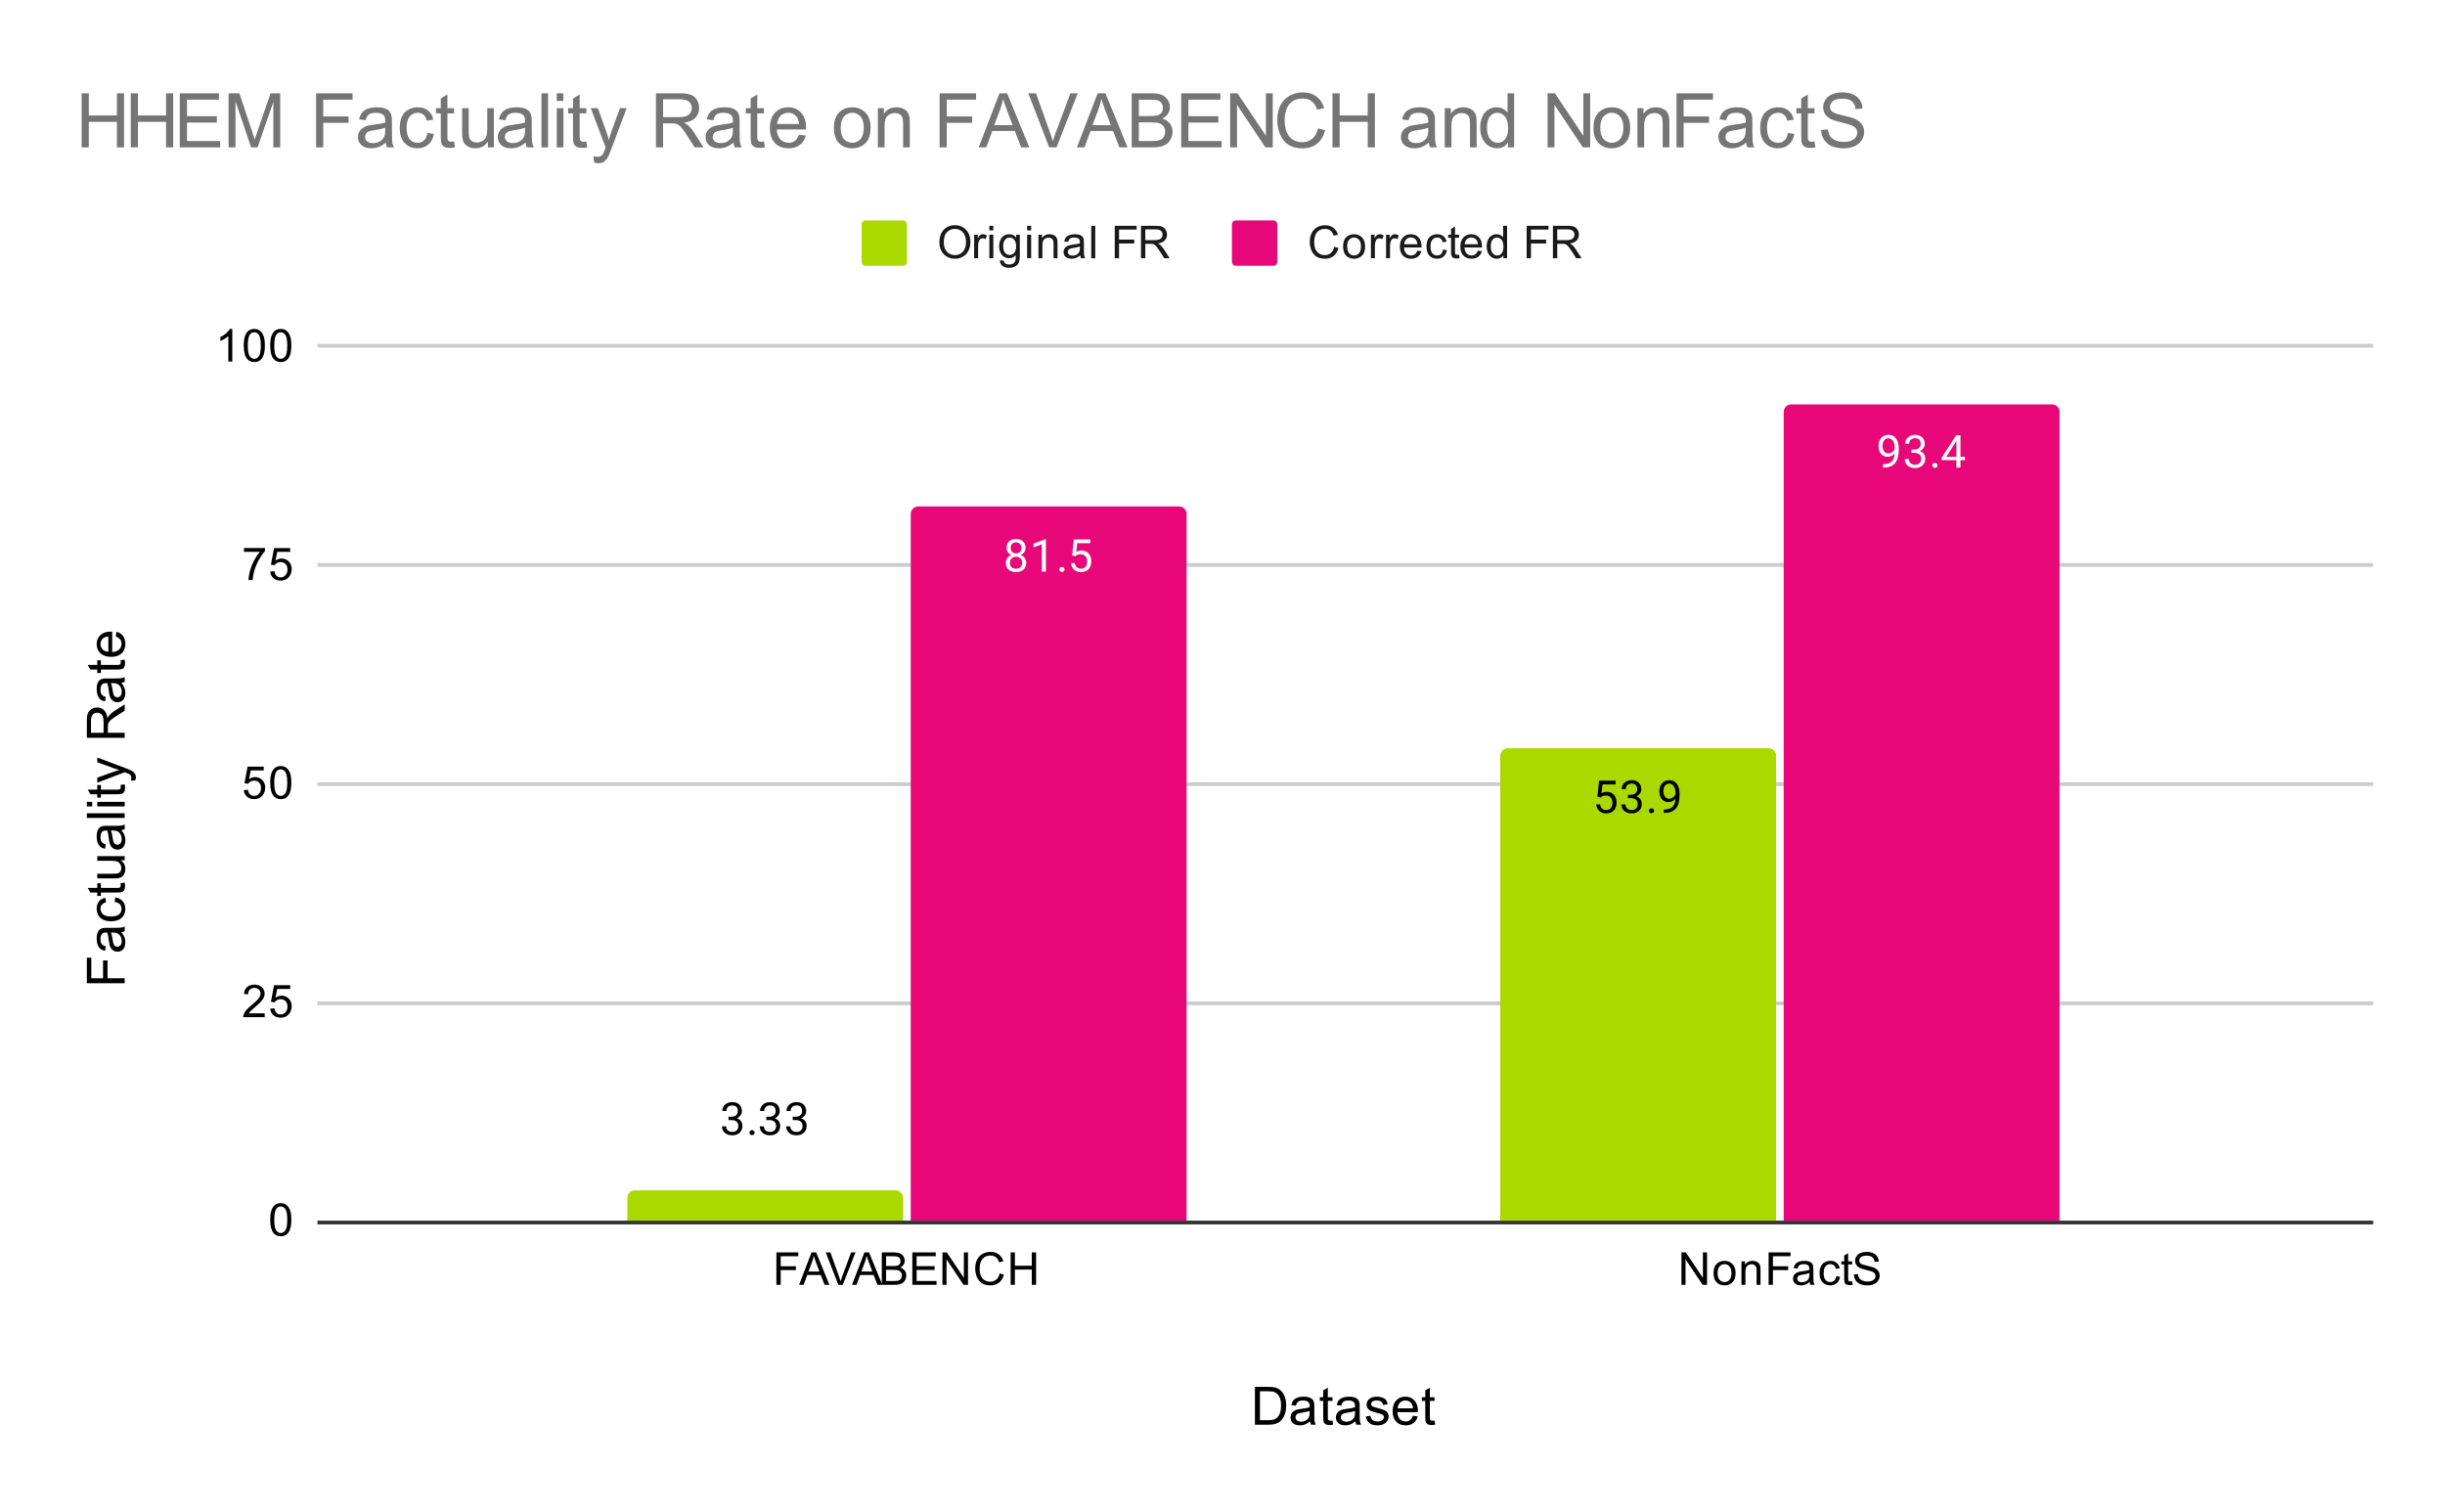 <svg height="400" width="647" stroke-miterlimit="10" stroke-linecap="square" stroke="none" fill="none" viewBox="0.0 0.0 647.0 400.0" version="1.1" xmlns="http://www.w3.org/2000/svg" xmlns:xlink="http://www.w3.org/1999/xlink">
  <path fill-rule="nonzero" d="M0 0L647.0 0L647.0 400.0L0 400.0L0 0Z" fill="#ffffff"></path>
  <path fill-rule="nonzero" d="M84.5 323.5L627.5 323.5" stroke-linecap="butt" stroke-width="1.0" stroke="#333333"></path>
  <path fill-rule="nonzero" d="M84.5 265.5L627.5 265.5" stroke-linecap="butt" stroke-width="1.0" stroke="#cccccc"></path>
  <path fill-rule="nonzero" d="M84.5 207.5L627.5 207.5" stroke-linecap="butt" stroke-width="1.0" stroke="#cccccc"></path>
  <path fill-rule="nonzero" d="M84.5 149.5L627.5 149.5" stroke-linecap="butt" stroke-width="1.0" stroke="#cccccc"></path>
  <path fill-rule="nonzero" d="M84.5 91.5L627.5 91.5" stroke-linecap="butt" stroke-width="1.0" stroke="#cccccc"></path>
  <clipPath id="id_0">
    <path clip-rule="nonzero" d="M84.0 91.667L627.0 91.667L627.0 323.0L84.0 323.0L84.0 91.667Z"></path>
  </clipPath>
  <path fill-rule="nonzero" d="M239.0 323.0L166.0 323.0L166.0 317.0C166.0 315.895 166.895 315.0 168.0 315.0L237.0 315.0C238.105 315.0 239.0 315.895 239.0 317.0Z" clip-path="url(#id_0)" stroke-opacity="0.0" stroke-linecap="butt" stroke-width="2.0" stroke="#000000"></path>
  <path fill-rule="nonzero" d="M239.0 323.0L166.0 323.0L166.0 317.0C166.0 315.895 166.895 315.0 168.0 315.0L237.0 315.0C238.105 315.0 239.0 315.895 239.0 317.0Z" clip-path="url(#id_0)" fill="#aad900"></path>
  <path fill-rule="nonzero" d="M470.0 323.0L397.0 323.0L397.0 200.0C397.0 198.895 397.895 198.0 399.0 198.0L468.0 198.0C469.105 198.0 470.0 198.895 470.0 200.0Z" clip-path="url(#id_0)" stroke-opacity="0.0" stroke-linecap="butt" stroke-width="2.0" stroke="#000000"></path>
  <path fill-rule="nonzero" d="M470.0 323.0L397.0 323.0L397.0 200.0C397.0 198.895 397.895 198.0 399.0 198.0L468.0 198.0C469.105 198.0 470.0 198.895 470.0 200.0Z" clip-path="url(#id_0)" fill="#aad900"></path>
  <path fill-rule="nonzero" d="M314.0 323.0L241.0 323.0L241.0 136.0C241.0 134.895 241.895 134.0 243.0 134.0L312.0 134.0C313.105 134.0 314.0 134.895 314.0 136.0Z" clip-path="url(#id_0)" stroke-opacity="0.0" stroke-linecap="butt" stroke-width="2.0" stroke="#000000"></path>
  <path fill-rule="nonzero" d="M314.0 323.0L241.0 323.0L241.0 136.0C241.0 134.895 241.895 134.0 243.0 134.0L312.0 134.0C313.105 134.0 314.0 134.895 314.0 136.0Z" clip-path="url(#id_0)" fill="#e80778"></path>
  <path fill-rule="nonzero" d="M545.0 323.0L472.0 323.0L472.0 109.0C472.0 107.895 472.895 107.0 474.0 107.0L543.0 107.0C544.105 107.0 545.0 107.895 545.0 109.0Z" clip-path="url(#id_0)" stroke-opacity="0.0" stroke-linecap="butt" stroke-width="2.0" stroke="#000000"></path>
  <path fill-rule="nonzero" d="M545.0 323.0L472.0 323.0L472.0 109.0C472.0 107.895 472.895 107.0 474.0 107.0L543.0 107.0C544.105 107.0 545.0 107.895 545.0 109.0Z" clip-path="url(#id_0)" fill="#e80778"></path>
  <path fill-rule="nonzero" d="M192.781 295.5L193.594 295.5Q194.375 295.484 194.812 295.093Q195.25 294.703 195.25 294.031Q195.25 292.531 193.75 292.531Q193.047 292.531 192.625 292.937Q192.219 293.343 192.219 294L191.125 294Q191.125 292.984 191.859 292.312Q192.609 291.64 193.75 291.64Q194.953 291.64 195.641 292.281Q196.328 292.922 196.328 294.062Q196.328 294.625 195.969 295.14Q195.609 295.656 194.984 295.922Q195.688 296.14 196.062 296.656Q196.453 297.172 196.453 297.922Q196.453 299.062 195.703 299.75Q194.953 300.422 193.75 300.422Q192.562 300.422 191.797 299.765Q191.047 299.109 191.047 298.047L192.141 298.047Q192.141 298.718 192.578 299.125Q193.016 299.531 193.766 299.531Q194.547 299.531 194.953 299.125Q195.375 298.703 195.375 297.937Q195.375 297.203 194.922 296.812Q194.469 296.406 193.594 296.39L192.781 296.39L192.781 295.5ZM198.344 299.734Q198.344 299.453 198.5 299.265Q198.672 299.078 199.0 299.078Q199.344 299.078 199.516 299.265Q199.688 299.453 199.688 299.734Q199.688 300 199.516 300.187Q199.344 300.359 199.0 300.359Q198.672 300.359 198.5 300.187Q198.344 300 198.344 299.734ZM202.781 295.5L203.594 295.5Q204.375 295.484 204.812 295.093Q205.25 294.703 205.25 294.031Q205.25 292.531 203.75 292.531Q203.047 292.531 202.625 292.937Q202.219 293.343 202.219 294L201.125 294Q201.125 292.984 201.859 292.312Q202.609 291.64 203.75 291.64Q204.953 291.64 205.641 292.281Q206.328 292.922 206.328 294.062Q206.328 294.625 205.969 295.14Q205.609 295.656 204.984 295.922Q205.688 296.14 206.062 296.656Q206.453 297.172 206.453 297.922Q206.453 299.062 205.703 299.75Q204.953 300.422 203.75 300.422Q202.562 300.422 201.797 299.765Q201.047 299.109 201.047 298.047L202.141 298.047Q202.141 298.718 202.578 299.125Q203.016 299.531 203.766 299.531Q204.547 299.531 204.953 299.125Q205.375 298.703 205.375 297.937Q205.375 297.203 204.922 296.812Q204.469 296.406 203.594 296.39L202.781 296.39L202.781 295.5ZM209.781 295.5L210.594 295.5Q211.375 295.484 211.812 295.093Q212.25 294.703 212.25 294.031Q212.25 292.531 210.75 292.531Q210.047 292.531 209.625 292.937Q209.219 293.343 209.219 294L208.125 294Q208.125 292.984 208.859 292.312Q209.609 291.64 210.75 291.64Q211.953 291.64 212.641 292.281Q213.328 292.922 213.328 294.062Q213.328 294.625 212.969 295.14Q212.609 295.656 211.984 295.922Q212.688 296.14 213.062 296.656Q213.453 297.172 213.453 297.922Q213.453 299.062 212.703 299.75Q211.953 300.422 210.75 300.422Q209.562 300.422 208.797 299.765Q208.047 299.109 208.047 298.047L209.141 298.047Q209.141 298.718 209.578 299.125Q210.016 299.531 210.766 299.531Q211.547 299.531 211.953 299.125Q212.375 298.703 212.375 297.937Q212.375 297.203 211.922 296.812Q211.469 296.406 210.594 296.39L209.781 296.39L209.781 295.5Z" stroke-linecap="round" stroke-linejoin="round" stroke-width="3.0" stroke="#ffffff"></path>
  <path fill-rule="nonzero" d="M192.781 295.5L193.594 295.5Q194.375 295.484 194.812 295.093Q195.25 294.703 195.25 294.031Q195.25 292.531 193.75 292.531Q193.047 292.531 192.625 292.937Q192.219 293.343 192.219 294L191.125 294Q191.125 292.984 191.859 292.312Q192.609 291.64 193.75 291.64Q194.953 291.64 195.641 292.281Q196.328 292.922 196.328 294.062Q196.328 294.625 195.969 295.14Q195.609 295.656 194.984 295.922Q195.688 296.14 196.062 296.656Q196.453 297.172 196.453 297.922Q196.453 299.062 195.703 299.75Q194.953 300.422 193.75 300.422Q192.562 300.422 191.797 299.765Q191.047 299.109 191.047 298.047L192.141 298.047Q192.141 298.718 192.578 299.125Q193.016 299.531 193.766 299.531Q194.547 299.531 194.953 299.125Q195.375 298.703 195.375 297.937Q195.375 297.203 194.922 296.812Q194.469 296.406 193.594 296.39L192.781 296.39L192.781 295.5ZM198.344 299.734Q198.344 299.453 198.5 299.265Q198.672 299.078 199.0 299.078Q199.344 299.078 199.516 299.265Q199.688 299.453 199.688 299.734Q199.688 300 199.516 300.187Q199.344 300.359 199.0 300.359Q198.672 300.359 198.5 300.187Q198.344 300 198.344 299.734ZM202.781 295.5L203.594 295.5Q204.375 295.484 204.812 295.093Q205.25 294.703 205.25 294.031Q205.25 292.531 203.75 292.531Q203.047 292.531 202.625 292.937Q202.219 293.343 202.219 294L201.125 294Q201.125 292.984 201.859 292.312Q202.609 291.64 203.75 291.64Q204.953 291.64 205.641 292.281Q206.328 292.922 206.328 294.062Q206.328 294.625 205.969 295.14Q205.609 295.656 204.984 295.922Q205.688 296.14 206.062 296.656Q206.453 297.172 206.453 297.922Q206.453 299.062 205.703 299.75Q204.953 300.422 203.75 300.422Q202.562 300.422 201.797 299.765Q201.047 299.109 201.047 298.047L202.141 298.047Q202.141 298.718 202.578 299.125Q203.016 299.531 203.766 299.531Q204.547 299.531 204.953 299.125Q205.375 298.703 205.375 297.937Q205.375 297.203 204.922 296.812Q204.469 296.406 203.594 296.39L202.781 296.39L202.781 295.5ZM209.781 295.5L210.594 295.5Q211.375 295.484 211.812 295.093Q212.25 294.703 212.25 294.031Q212.25 292.531 210.75 292.531Q210.047 292.531 209.625 292.937Q209.219 293.343 209.219 294L208.125 294Q208.125 292.984 208.859 292.312Q209.609 291.64 210.75 291.64Q211.953 291.64 212.641 292.281Q213.328 292.922 213.328 294.062Q213.328 294.625 212.969 295.14Q212.609 295.656 211.984 295.922Q212.688 296.14 213.062 296.656Q213.453 297.172 213.453 297.922Q213.453 299.062 212.703 299.75Q211.953 300.422 210.75 300.422Q209.562 300.422 208.797 299.765Q208.047 299.109 208.047 298.047L209.141 298.047Q209.141 298.718 209.578 299.125Q210.016 299.531 210.766 299.531Q211.547 299.531 211.953 299.125Q212.375 298.703 212.375 297.937Q212.375 297.203 211.922 296.812Q211.469 296.406 210.594 296.39L209.781 296.39L209.781 295.5Z" fill="#000000"></path>
  <path fill-rule="nonzero" d="M422.703 210.83L423.141 206.58L427.516 206.58L427.516 207.58L424.062 207.58L423.797 209.908Q424.438 209.533 425.234 209.533Q426.391 209.533 427.078 210.314Q427.766 211.08 427.766 212.393Q427.766 213.705 427.047 214.471Q426.344 215.236 425.062 215.236Q423.938 215.236 423.219 214.611Q422.5 213.971 422.406 212.861L423.422 212.861Q423.531 213.596 423.953 213.971Q424.375 214.346 425.062 214.346Q425.812 214.346 426.25 213.83Q426.688 213.314 426.688 212.408Q426.688 211.549 426.219 211.033Q425.75 210.518 424.969 210.518Q424.266 210.518 423.859 210.814L423.578 211.049L422.703 210.83ZM430.781 210.314L431.594 210.314Q432.375 210.299 432.812 209.908Q433.25 209.518 433.25 208.846Q433.25 207.346 431.75 207.346Q431.047 207.346 430.625 207.752Q430.219 208.158 430.219 208.814L429.125 208.814Q429.125 207.799 429.859 207.127Q430.609 206.455 431.75 206.455Q432.953 206.455 433.641 207.096Q434.328 207.736 434.328 208.877Q434.328 209.439 433.969 209.955Q433.609 210.471 432.984 210.736Q433.688 210.955 434.062 211.471Q434.453 211.986 434.453 212.736Q434.453 213.877 433.703 214.564Q432.953 215.236 431.75 215.236Q430.562 215.236 429.797 214.58Q429.047 213.924 429.047 212.861L430.141 212.861Q430.141 213.533 430.578 213.939Q431.016 214.346 431.766 214.346Q432.547 214.346 432.953 213.939Q433.375 213.518 433.375 212.752Q433.375 212.018 432.922 211.627Q432.469 211.221 431.594 211.205L430.781 211.205L430.781 210.314ZM436.344 214.549Q436.344 214.268 436.5 214.08Q436.672 213.893 437.0 213.893Q437.344 213.893 437.516 214.08Q437.688 214.268 437.688 214.549Q437.688 214.814 437.516 215.002Q437.344 215.174 437.0 215.174Q436.672 215.174 436.5 215.002Q436.344 214.814 436.344 214.549ZM443.359 211.361Q443.031 211.768 442.547 212.018Q442.078 212.252 441.516 212.252Q440.781 212.252 440.234 211.893Q439.688 211.533 439.391 210.877Q439.094 210.205 439.094 209.408Q439.094 208.564 439.406 207.877Q439.734 207.189 440.328 206.83Q440.938 206.455 441.734 206.455Q443.0 206.455 443.719 207.408Q444.453 208.361 444.453 209.986L444.453 210.299Q444.453 212.799 443.469 213.939Q442.484 215.08 440.5 215.111L440.281 215.111L440.281 214.205L440.516 214.205Q441.859 214.174 442.578 213.502Q443.297 212.83 443.359 211.361ZM441.688 211.361Q442.234 211.361 442.688 211.033Q443.156 210.689 443.375 210.205L443.375 209.768Q443.375 208.705 442.906 208.033Q442.438 207.361 441.734 207.361Q441.016 207.361 440.578 207.908Q440.156 208.455 440.156 209.361Q440.156 210.236 440.562 210.799Q440.984 211.361 441.688 211.361Z" stroke-linecap="round" stroke-linejoin="round" stroke-width="3.0" stroke="#aad900"></path>
  <path fill-rule="nonzero" d="M422.703 210.83L423.141 206.58L427.516 206.58L427.516 207.58L424.062 207.58L423.797 209.908Q424.438 209.533 425.234 209.533Q426.391 209.533 427.078 210.314Q427.766 211.08 427.766 212.393Q427.766 213.705 427.047 214.471Q426.344 215.236 425.062 215.236Q423.938 215.236 423.219 214.611Q422.5 213.971 422.406 212.861L423.422 212.861Q423.531 213.596 423.953 213.971Q424.375 214.346 425.062 214.346Q425.812 214.346 426.25 213.83Q426.688 213.314 426.688 212.408Q426.688 211.549 426.219 211.033Q425.75 210.518 424.969 210.518Q424.266 210.518 423.859 210.814L423.578 211.049L422.703 210.83ZM430.781 210.314L431.594 210.314Q432.375 210.299 432.812 209.908Q433.25 209.518 433.25 208.846Q433.25 207.346 431.75 207.346Q431.047 207.346 430.625 207.752Q430.219 208.158 430.219 208.814L429.125 208.814Q429.125 207.799 429.859 207.127Q430.609 206.455 431.75 206.455Q432.953 206.455 433.641 207.096Q434.328 207.736 434.328 208.877Q434.328 209.439 433.969 209.955Q433.609 210.471 432.984 210.736Q433.688 210.955 434.062 211.471Q434.453 211.986 434.453 212.736Q434.453 213.877 433.703 214.564Q432.953 215.236 431.75 215.236Q430.562 215.236 429.797 214.58Q429.047 213.924 429.047 212.861L430.141 212.861Q430.141 213.533 430.578 213.939Q431.016 214.346 431.766 214.346Q432.547 214.346 432.953 213.939Q433.375 213.518 433.375 212.752Q433.375 212.018 432.922 211.627Q432.469 211.221 431.594 211.205L430.781 211.205L430.781 210.314ZM436.344 214.549Q436.344 214.268 436.5 214.08Q436.672 213.893 437.0 213.893Q437.344 213.893 437.516 214.08Q437.688 214.268 437.688 214.549Q437.688 214.814 437.516 215.002Q437.344 215.174 437.0 215.174Q436.672 215.174 436.5 215.002Q436.344 214.814 436.344 214.549ZM443.359 211.361Q443.031 211.768 442.547 212.018Q442.078 212.252 441.516 212.252Q440.781 212.252 440.234 211.893Q439.688 211.533 439.391 210.877Q439.094 210.205 439.094 209.408Q439.094 208.564 439.406 207.877Q439.734 207.189 440.328 206.83Q440.938 206.455 441.734 206.455Q443.0 206.455 443.719 207.408Q444.453 208.361 444.453 209.986L444.453 210.299Q444.453 212.799 443.469 213.939Q442.484 215.08 440.5 215.111L440.281 215.111L440.281 214.205L440.516 214.205Q441.859 214.174 442.578 213.502Q443.297 212.83 443.359 211.361ZM441.688 211.361Q442.234 211.361 442.688 211.033Q443.156 210.689 443.375 210.205L443.375 209.768Q443.375 208.705 442.906 208.033Q442.438 207.361 441.734 207.361Q441.016 207.361 440.578 207.908Q440.156 208.455 440.156 209.361Q440.156 210.236 440.562 210.799Q440.984 211.361 441.688 211.361Z" fill="#000000"></path>
  <path fill-rule="nonzero" d="M271.391 144.951Q271.391 145.591 271.047 146.091Q270.703 146.591 270.141 146.873Q270.797 147.154 271.188 147.716Q271.578 148.263 271.578 148.966Q271.578 150.06 270.828 150.732Q270.094 151.388 268.875 151.388Q267.641 151.388 266.891 150.732Q266.156 150.06 266.156 148.966Q266.156 148.263 266.531 147.716Q266.906 147.154 267.578 146.873Q267.016 146.591 266.688 146.091Q266.359 145.591 266.359 144.951Q266.359 143.873 267.047 143.248Q267.734 142.607 268.875 142.607Q270.0 142.607 270.688 143.248Q271.391 143.873 271.391 144.951ZM270.5 148.935Q270.5 148.216 270.047 147.779Q269.594 147.326 268.859 147.326Q268.125 147.326 267.672 147.779Q267.234 148.216 267.234 148.951Q267.234 149.67 267.672 150.091Q268.109 150.498 268.875 150.498Q269.625 150.498 270.062 150.076Q270.5 149.654 270.5 148.935ZM268.875 143.498Q268.234 143.498 267.828 143.904Q267.438 144.295 267.438 144.982Q267.438 145.623 267.828 146.029Q268.219 146.435 268.859 146.435Q269.516 146.435 269.906 146.029Q270.297 145.623 270.297 144.982Q270.297 144.326 269.891 143.92Q269.484 143.498 268.875 143.498ZM276.766 151.263L275.688 151.263L275.688 144.045L273.5 144.841L273.5 143.857L276.609 142.685L276.766 142.685L276.766 151.263ZM280.344 150.701Q280.344 150.42 280.5 150.232Q280.672 150.045 281.0 150.045Q281.344 150.045 281.516 150.232Q281.688 150.42 281.688 150.701Q281.688 150.966 281.516 151.154Q281.344 151.326 281.0 151.326Q280.672 151.326 280.5 151.154Q280.344 150.966 280.344 150.701ZM283.703 146.982L284.141 142.732L288.516 142.732L288.516 143.732L285.062 143.732L284.797 146.06Q285.438 145.685 286.234 145.685Q287.391 145.685 288.078 146.466Q288.766 147.232 288.766 148.545Q288.766 149.857 288.047 150.623Q287.344 151.388 286.062 151.388Q284.938 151.388 284.219 150.763Q283.5 150.123 283.406 149.013L284.422 149.013Q284.531 149.748 284.953 150.123Q285.375 150.498 286.062 150.498Q286.812 150.498 287.25 149.982Q287.688 149.466 287.688 148.56Q287.688 147.701 287.219 147.185Q286.75 146.67 285.969 146.67Q285.266 146.67 284.859 146.966L284.578 147.201L283.703 146.982Z" stroke-linecap="round" stroke-linejoin="round" stroke-width="3.0" stroke="#e80778"></path>
  <path fill-rule="nonzero" d="M271.391 144.951Q271.391 145.591 271.047 146.091Q270.703 146.591 270.141 146.873Q270.797 147.154 271.188 147.716Q271.578 148.263 271.578 148.966Q271.578 150.06 270.828 150.732Q270.094 151.388 268.875 151.388Q267.641 151.388 266.891 150.732Q266.156 150.06 266.156 148.966Q266.156 148.263 266.531 147.716Q266.906 147.154 267.578 146.873Q267.016 146.591 266.688 146.091Q266.359 145.591 266.359 144.951Q266.359 143.873 267.047 143.248Q267.734 142.607 268.875 142.607Q270.0 142.607 270.688 143.248Q271.391 143.873 271.391 144.951ZM270.5 148.935Q270.5 148.216 270.047 147.779Q269.594 147.326 268.859 147.326Q268.125 147.326 267.672 147.779Q267.234 148.216 267.234 148.951Q267.234 149.67 267.672 150.091Q268.109 150.498 268.875 150.498Q269.625 150.498 270.062 150.076Q270.5 149.654 270.5 148.935ZM268.875 143.498Q268.234 143.498 267.828 143.904Q267.438 144.295 267.438 144.982Q267.438 145.623 267.828 146.029Q268.219 146.435 268.859 146.435Q269.516 146.435 269.906 146.029Q270.297 145.623 270.297 144.982Q270.297 144.326 269.891 143.92Q269.484 143.498 268.875 143.498ZM276.766 151.263L275.688 151.263L275.688 144.045L273.5 144.841L273.5 143.857L276.609 142.685L276.766 142.685L276.766 151.263ZM280.344 150.701Q280.344 150.42 280.5 150.232Q280.672 150.045 281.0 150.045Q281.344 150.045 281.516 150.232Q281.688 150.42 281.688 150.701Q281.688 150.966 281.516 151.154Q281.344 151.326 281.0 151.326Q280.672 151.326 280.5 151.154Q280.344 150.966 280.344 150.701ZM283.703 146.982L284.141 142.732L288.516 142.732L288.516 143.732L285.062 143.732L284.797 146.06Q285.438 145.685 286.234 145.685Q287.391 145.685 288.078 146.466Q288.766 147.232 288.766 148.545Q288.766 149.857 288.047 150.623Q287.344 151.388 286.062 151.388Q284.938 151.388 284.219 150.763Q283.5 150.123 283.406 149.013L284.422 149.013Q284.531 149.748 284.953 150.123Q285.375 150.498 286.062 150.498Q286.812 150.498 287.25 149.982Q287.688 149.466 287.688 148.56Q287.688 147.701 287.219 147.185Q286.75 146.67 285.969 146.67Q285.266 146.67 284.859 146.966L284.578 147.201L283.703 146.982Z" fill="#ffffff"></path>
  <path fill-rule="nonzero" d="M501.359 119.985Q501.031 120.391 500.547 120.641Q500.078 120.875 499.516 120.875Q498.781 120.875 498.234 120.516Q497.688 120.157 497.391 119.5Q497.094 118.828 497.094 118.032Q497.094 117.188 497.406 116.5Q497.734 115.813 498.328 115.453Q498.938 115.078 499.734 115.078Q501.0 115.078 501.719 116.032Q502.453 116.985 502.453 118.61L502.453 118.922Q502.453 121.422 501.469 122.563Q500.484 123.703 498.5 123.735L498.281 123.735L498.281 122.828L498.516 122.828Q499.859 122.797 500.578 122.125Q501.297 121.453 501.359 119.985ZM499.688 119.985Q500.234 119.985 500.688 119.657Q501.156 119.313 501.375 118.828L501.375 118.391Q501.375 117.328 500.906 116.657Q500.438 115.985 499.734 115.985Q499.016 115.985 498.578 116.532Q498.156 117.078 498.156 117.985Q498.156 118.86 498.562 119.422Q498.984 119.985 499.688 119.985ZM505.781 118.938L506.594 118.938Q507.375 118.922 507.812 118.532Q508.25 118.141 508.25 117.469Q508.25 115.969 506.75 115.969Q506.047 115.969 505.625 116.375Q505.219 116.782 505.219 117.438L504.125 117.438Q504.125 116.422 504.859 115.75Q505.609 115.078 506.75 115.078Q507.953 115.078 508.641 115.719Q509.328 116.36 509.328 117.5Q509.328 118.063 508.969 118.578Q508.609 119.094 507.984 119.36Q508.688 119.578 509.062 120.094Q509.453 120.61 509.453 121.36Q509.453 122.5 508.703 123.188Q507.953 123.86 506.75 123.86Q505.562 123.86 504.797 123.203Q504.047 122.547 504.047 121.485L505.141 121.485Q505.141 122.157 505.578 122.563Q506.016 122.969 506.766 122.969Q507.547 122.969 507.953 122.563Q508.375 122.141 508.375 121.375Q508.375 120.641 507.922 120.25Q507.469 119.844 506.594 119.828L505.781 119.828L505.781 118.938ZM511.344 123.172Q511.344 122.891 511.5 122.703Q511.672 122.516 512.0 122.516Q512.344 122.516 512.516 122.703Q512.688 122.891 512.688 123.172Q512.688 123.438 512.516 123.625Q512.344 123.797 512.0 123.797Q511.672 123.797 511.5 123.625Q511.344 123.438 511.344 123.172ZM518.781 120.875L519.969 120.875L519.969 121.75L518.781 121.75L518.781 123.735L517.703 123.735L517.703 121.75L513.812 121.75L513.812 121.11L517.625 115.203L518.781 115.203L518.781 120.875ZM515.047 120.875L517.703 120.875L517.703 116.688L517.562 116.922L515.047 120.875Z" stroke-linecap="round" stroke-linejoin="round" stroke-width="3.0" stroke="#e80778"></path>
  <path fill-rule="nonzero" d="M501.359 119.985Q501.031 120.391 500.547 120.641Q500.078 120.875 499.516 120.875Q498.781 120.875 498.234 120.516Q497.688 120.157 497.391 119.5Q497.094 118.828 497.094 118.032Q497.094 117.188 497.406 116.5Q497.734 115.813 498.328 115.453Q498.938 115.078 499.734 115.078Q501.0 115.078 501.719 116.032Q502.453 116.985 502.453 118.61L502.453 118.922Q502.453 121.422 501.469 122.563Q500.484 123.703 498.5 123.735L498.281 123.735L498.281 122.828L498.516 122.828Q499.859 122.797 500.578 122.125Q501.297 121.453 501.359 119.985ZM499.688 119.985Q500.234 119.985 500.688 119.657Q501.156 119.313 501.375 118.828L501.375 118.391Q501.375 117.328 500.906 116.657Q500.438 115.985 499.734 115.985Q499.016 115.985 498.578 116.532Q498.156 117.078 498.156 117.985Q498.156 118.86 498.562 119.422Q498.984 119.985 499.688 119.985ZM505.781 118.938L506.594 118.938Q507.375 118.922 507.812 118.532Q508.25 118.141 508.25 117.469Q508.25 115.969 506.75 115.969Q506.047 115.969 505.625 116.375Q505.219 116.782 505.219 117.438L504.125 117.438Q504.125 116.422 504.859 115.75Q505.609 115.078 506.75 115.078Q507.953 115.078 508.641 115.719Q509.328 116.36 509.328 117.5Q509.328 118.063 508.969 118.578Q508.609 119.094 507.984 119.36Q508.688 119.578 509.062 120.094Q509.453 120.61 509.453 121.36Q509.453 122.5 508.703 123.188Q507.953 123.86 506.75 123.86Q505.562 123.86 504.797 123.203Q504.047 122.547 504.047 121.485L505.141 121.485Q505.141 122.157 505.578 122.563Q506.016 122.969 506.766 122.969Q507.547 122.969 507.953 122.563Q508.375 122.141 508.375 121.375Q508.375 120.641 507.922 120.25Q507.469 119.844 506.594 119.828L505.781 119.828L505.781 118.938ZM511.344 123.172Q511.344 122.891 511.5 122.703Q511.672 122.516 512.0 122.516Q512.344 122.516 512.516 122.703Q512.688 122.891 512.688 123.172Q512.688 123.438 512.516 123.625Q512.344 123.797 512.0 123.797Q511.672 123.797 511.5 123.625Q511.344 123.438 511.344 123.172ZM518.781 120.875L519.969 120.875L519.969 121.75L518.781 121.75L518.781 123.735L517.703 123.735L517.703 121.75L513.812 121.75L513.812 121.11L517.625 115.203L518.781 115.203L518.781 120.875ZM515.047 120.875L517.703 120.875L517.703 116.688L517.562 116.922L515.047 120.875Z" fill="#ffffff"></path>
  <path fill-rule="nonzero" d="M332.078 377.0L332.078 366.984L335.531 366.984Q336.703 366.984 337.312 367.125Q338.172 367.312 338.781 367.844Q339.578 368.516 339.969 369.562Q340.359 370.594 340.359 371.938Q340.359 373.078 340.094 373.969Q339.828 374.844 339.406 375.422Q339.0 376.0 338.5 376.328Q338.0 376.656 337.297 376.828Q336.609 377.0 335.703 377.0L332.078 377.0ZM333.406 375.812L335.547 375.812Q336.531 375.812 337.094 375.641Q337.672 375.453 338.0 375.109Q338.469 374.641 338.734 373.844Q339.0 373.047 339.0 371.906Q339.0 370.344 338.484 369.5Q337.969 368.656 337.234 368.359Q336.688 368.156 335.516 368.156L333.406 368.156L333.406 375.812ZM346.656 376.109Q345.984 376.688 345.344 376.938Q344.719 377.172 343.984 377.172Q342.797 377.172 342.141 376.594Q341.5 376.0 341.5 375.078Q341.5 374.547 341.734 374.109Q341.984 373.672 342.375 373.406Q342.781 373.141 343.266 373.0Q343.625 372.906 344.359 372.812Q345.859 372.641 346.562 372.391Q346.562 372.141 346.562 372.078Q346.562 371.312 346.219 371.016Q345.75 370.594 344.812 370.594Q343.953 370.594 343.531 370.906Q343.125 371.203 342.922 371.969L341.719 371.812Q341.875 371.031 342.25 370.562Q342.641 370.094 343.344 369.844Q344.062 369.578 345.0 369.578Q345.922 369.578 346.5 369.797Q347.078 370.016 347.344 370.344Q347.625 370.672 347.734 371.188Q347.797 371.5 347.797 372.312L347.797 373.953Q347.797 375.672 347.875 376.125Q347.953 376.578 348.188 377.0L346.906 377.0Q346.719 376.609 346.656 376.109ZM346.562 373.359Q345.891 373.625 344.547 373.828Q343.797 373.938 343.469 374.078Q343.156 374.203 342.984 374.469Q342.812 374.734 342.812 375.047Q342.812 375.547 343.188 375.875Q343.562 376.203 344.281 376.203Q345.0 376.203 345.547 375.891Q346.094 375.578 346.359 375.031Q346.562 374.625 346.562 373.812L346.562 373.359ZM352.609 375.906L352.781 376.984Q352.266 377.094 351.859 377.094Q351.188 377.094 350.812 376.891Q350.453 376.672 350.297 376.328Q350.156 375.984 350.156 374.875L350.156 370.703L349.25 370.703L349.25 369.734L350.156 369.734L350.156 367.938L351.375 367.203L351.375 369.734L352.609 369.734L352.609 370.703L351.375 370.703L351.375 374.938Q351.375 375.469 351.438 375.625Q351.5 375.766 351.641 375.859Q351.797 375.953 352.062 375.953Q352.281 375.953 352.609 375.906ZM358.656 376.109Q357.984 376.688 357.344 376.938Q356.719 377.172 355.984 377.172Q354.797 377.172 354.141 376.594Q353.5 376.0 353.5 375.078Q353.5 374.547 353.734 374.109Q353.984 373.672 354.375 373.406Q354.781 373.141 355.266 373.0Q355.625 372.906 356.359 372.812Q357.859 372.641 358.562 372.391Q358.562 372.141 358.562 372.078Q358.562 371.312 358.219 371.016Q357.75 370.594 356.812 370.594Q355.953 370.594 355.531 370.906Q355.125 371.203 354.922 371.969L353.719 371.812Q353.875 371.031 354.25 370.562Q354.641 370.094 355.344 369.844Q356.062 369.578 357.0 369.578Q357.922 369.578 358.5 369.797Q359.078 370.016 359.344 370.344Q359.625 370.672 359.734 371.188Q359.797 371.5 359.797 372.312L359.797 373.953Q359.797 375.672 359.875 376.125Q359.953 376.578 360.188 377.0L358.906 377.0Q358.719 376.609 358.656 376.109ZM358.562 373.359Q357.891 373.625 356.547 373.828Q355.797 373.938 355.469 374.078Q355.156 374.203 354.984 374.469Q354.812 374.734 354.812 375.047Q354.812 375.547 355.188 375.875Q355.562 376.203 356.281 376.203Q357.0 376.203 357.547 375.891Q358.094 375.578 358.359 375.031Q358.562 374.625 358.562 373.812L358.562 373.359ZM361.438 374.828L362.641 374.641Q362.75 375.375 363.219 375.766Q363.688 376.156 364.531 376.156Q365.375 376.156 365.781 375.812Q366.203 375.469 366.203 375.0Q366.203 374.578 365.828 374.344Q365.578 374.172 364.578 373.922Q363.219 373.578 362.688 373.328Q362.172 373.078 361.906 372.641Q361.641 372.203 361.641 371.672Q361.641 371.188 361.859 370.781Q362.078 370.359 362.469 370.078Q362.75 369.875 363.234 369.734Q363.734 369.578 364.312 369.578Q365.156 369.578 365.797 369.828Q366.453 370.062 366.766 370.484Q367.078 370.906 367.188 371.609L365.984 371.781Q365.906 371.219 365.5 370.906Q365.109 370.594 364.391 370.594Q363.547 370.594 363.188 370.875Q362.828 371.141 362.828 371.531Q362.828 371.766 362.969 371.953Q363.125 372.156 363.453 372.281Q363.625 372.344 364.531 372.594Q365.844 372.953 366.359 373.172Q366.875 373.391 367.156 373.812Q367.453 374.234 367.453 374.859Q367.453 375.484 367.094 376.031Q366.75 376.562 366.062 376.875Q365.391 377.172 364.531 377.172Q363.125 377.172 362.375 376.578Q361.641 375.984 361.438 374.828ZM373.891 374.656L375.172 374.812Q374.859 375.938 374.047 376.562Q373.234 377.172 371.969 377.172Q370.375 377.172 369.438 376.188Q368.516 375.203 368.516 373.438Q368.516 371.594 369.453 370.594Q370.406 369.578 371.906 369.578Q373.359 369.578 374.281 370.578Q375.203 371.562 375.203 373.359Q375.203 373.469 375.203 373.688L369.781 373.688Q369.859 374.875 370.453 375.516Q371.062 376.156 371.984 376.156Q372.656 376.156 373.125 375.797Q373.609 375.438 373.891 374.656ZM369.859 372.672L373.906 372.672Q373.828 371.75 373.438 371.297Q372.859 370.594 371.922 370.594Q371.062 370.594 370.484 371.156Q369.922 371.719 369.859 372.672ZM379.609 375.906L379.781 376.984Q379.266 377.094 378.859 377.094Q378.188 377.094 377.812 376.891Q377.453 376.672 377.297 376.328Q377.156 375.984 377.156 374.875L377.156 370.703L376.25 370.703L376.25 369.734L377.156 369.734L377.156 367.938L378.375 367.203L378.375 369.734L379.609 369.734L379.609 370.703L378.375 370.703L378.375 374.938Q378.375 375.469 378.438 375.625Q378.5 375.766 378.641 375.859Q378.797 375.953 379.062 375.953Q379.281 375.953 379.609 375.906Z" fill="#000000"></path>
  <path fill-rule="nonzero" d="M33.0 260.177L22.984 260.177L22.984 253.427L24.156 253.427L24.156 258.865L27.266 258.865L27.266 254.161L28.453 254.161L28.453 258.865L33.0 258.865L33.0 260.177ZM32.109 246.677Q32.688 247.349 32.938 247.99Q33.172 248.615 33.172 249.349Q33.172 250.536 32.594 251.193Q32.0 251.833 31.078 251.833Q30.547 251.833 30.109 251.599Q29.672 251.349 29.406 250.958Q29.141 250.552 29.0 250.068Q28.906 249.708 28.812 248.974Q28.641 247.474 28.391 246.771Q28.141 246.771 28.078 246.771Q27.312 246.771 27.016 247.115Q26.594 247.583 26.594 248.521Q26.594 249.38 26.906 249.802Q27.203 250.208 27.969 250.411L27.812 251.615Q27.031 251.458 26.562 251.083Q26.094 250.693 25.844 249.99Q25.578 249.271 25.578 248.333Q25.578 247.411 25.797 246.833Q26.016 246.255 26.344 245.99Q26.672 245.708 27.188 245.599Q27.5 245.536 28.312 245.536L29.953 245.536Q31.672 245.536 32.125 245.458Q32.578 245.38 33.0 245.146L33.0 246.427Q32.609 246.615 32.109 246.677ZM29.359 246.771Q29.625 247.443 29.828 248.786Q29.938 249.536 30.078 249.865Q30.203 250.177 30.469 250.349Q30.734 250.521 31.047 250.521Q31.547 250.521 31.875 250.146Q32.203 249.771 32.203 249.052Q32.203 248.333 31.891 247.786Q31.578 247.24 31.031 246.974Q30.625 246.771 29.812 246.771L29.359 246.771ZM30.344 238.677L30.5 237.458Q31.75 237.661 32.469 238.49Q33.172 239.302 33.172 240.49Q33.172 241.974 32.203 242.88Q31.219 243.786 29.391 243.786Q28.219 243.786 27.344 243.396Q26.453 243.005 26.016 242.208Q25.578 241.411 25.578 240.474Q25.578 239.302 26.172 238.552Q26.766 237.786 27.875 237.583L28.062 238.771Q27.328 238.943 26.969 239.38Q26.594 239.818 26.594 240.427Q26.594 241.365 27.266 241.943Q27.922 242.521 29.359 242.521Q30.828 242.521 31.5 241.958Q32.156 241.396 32.156 240.505Q32.156 239.771 31.719 239.286Q31.266 238.802 30.344 238.677ZM31.906 233.724L32.984 233.552Q33.094 234.068 33.094 234.474Q33.094 235.146 32.891 235.521Q32.672 235.88 32.328 236.036Q31.984 236.177 30.875 236.177L26.703 236.177L26.703 237.083L25.734 237.083L25.734 236.177L23.938 236.177L23.203 234.958L25.734 234.958L25.734 233.724L26.703 233.724L26.703 234.958L30.938 234.958Q31.469 234.958 31.625 234.896Q31.766 234.833 31.859 234.693Q31.953 234.536 31.953 234.271Q31.953 234.052 31.906 233.724ZM33.0 227.646L31.938 227.646Q33.172 228.505 33.172 229.958Q33.172 230.599 32.922 231.161Q32.672 231.708 32.297 231.99Q31.922 232.255 31.391 232.365Q31.031 232.443 30.234 232.443L25.734 232.443L25.734 231.208L29.766 231.208Q30.734 231.208 31.062 231.13Q31.547 231.021 31.828 230.646Q32.109 230.271 32.109 229.708Q32.109 229.161 31.828 228.677Q31.531 228.193 31.047 227.99Q30.562 227.786 29.625 227.786L25.734 227.786L25.734 226.552L33.0 226.552L33.0 227.646ZM32.109 219.677Q32.688 220.349 32.938 220.99Q33.172 221.615 33.172 222.349Q33.172 223.536 32.594 224.193Q32.0 224.833 31.078 224.833Q30.547 224.833 30.109 224.599Q29.672 224.349 29.406 223.958Q29.141 223.552 29.0 223.068Q28.906 222.708 28.812 221.974Q28.641 220.474 28.391 219.771Q28.141 219.771 28.078 219.771Q27.312 219.771 27.016 220.115Q26.594 220.583 26.594 221.521Q26.594 222.38 26.906 222.802Q27.203 223.208 27.969 223.411L27.812 224.615Q27.031 224.458 26.562 224.083Q26.094 223.693 25.844 222.99Q25.578 222.271 25.578 221.333Q25.578 220.411 25.797 219.833Q26.016 219.255 26.344 218.99Q26.672 218.708 27.188 218.599Q27.5 218.536 28.312 218.536L29.953 218.536Q31.672 218.536 32.125 218.458Q32.578 218.38 33.0 218.146L33.0 219.427Q32.609 219.615 32.109 219.677ZM29.359 219.771Q29.625 220.443 29.828 221.786Q29.938 222.536 30.078 222.865Q30.203 223.177 30.469 223.349Q30.734 223.521 31.047 223.521Q31.547 223.521 31.875 223.146Q32.203 222.771 32.203 222.052Q32.203 221.333 31.891 220.786Q31.578 220.24 31.031 219.974Q30.625 219.771 29.812 219.771L29.359 219.771ZM33.0 216.443L22.984 216.443L22.984 215.208L33.0 215.208L33.0 216.443ZM24.391 213.396L22.984 213.396L22.984 212.177L24.391 212.177L24.391 213.396ZM33.0 213.396L25.734 213.396L25.734 212.177L33.0 212.177L33.0 213.396ZM31.906 207.724L32.984 207.552Q33.094 208.068 33.094 208.474Q33.094 209.146 32.891 209.521Q32.672 209.88 32.328 210.036Q31.984 210.177 30.875 210.177L26.703 210.177L26.703 211.083L25.734 211.083L25.734 210.177L23.938 210.177L23.203 208.958L25.734 208.958L25.734 207.724L26.703 207.724L26.703 208.958L30.938 208.958Q31.469 208.958 31.625 208.896Q31.766 208.833 31.859 208.693Q31.953 208.536 31.953 208.271Q31.953 208.052 31.906 207.724ZM35.797 206.458L34.641 206.599Q34.75 206.193 34.75 205.896Q34.75 205.49 34.609 205.24Q34.484 204.99 34.234 204.833Q34.047 204.724 33.312 204.458Q33.219 204.427 33.016 204.349L25.734 207.115L25.734 205.786L29.938 204.271Q30.75 203.974 31.625 203.74Q30.781 203.536 29.969 203.24L25.734 201.693L25.734 200.458L33.125 203.224Q34.312 203.661 34.766 203.911Q35.375 204.24 35.656 204.661Q35.953 205.083 35.953 205.677Q35.953 206.021 35.797 206.458ZM33.0 195.24L22.984 195.24L22.984 190.786Q22.984 189.443 23.25 188.755Q23.516 188.052 24.203 187.646Q24.891 187.224 25.719 187.224Q26.781 187.224 27.516 187.911Q28.234 188.599 28.438 190.036Q28.688 189.521 28.938 189.24Q29.469 188.661 30.266 188.146L33.0 186.396L33.0 188.068L30.922 189.396Q30.016 189.974 29.547 190.349Q29.062 190.724 28.875 191.021Q28.672 191.318 28.594 191.63Q28.547 191.849 28.547 192.365L28.547 193.911L33.0 193.911L33.0 195.24ZM27.406 193.911L27.406 191.052Q27.406 190.146 27.219 189.63Q27.031 189.115 26.625 188.849Q26.203 188.583 25.719 188.583Q25.0 188.583 24.547 189.099Q24.078 189.615 24.078 190.74L24.078 193.911L27.406 193.911ZM32.109 180.677Q32.688 181.349 32.938 181.99Q33.172 182.615 33.172 183.349Q33.172 184.536 32.594 185.193Q32.0 185.833 31.078 185.833Q30.547 185.833 30.109 185.599Q29.672 185.349 29.406 184.958Q29.141 184.552 29.0 184.068Q28.906 183.708 28.812 182.974Q28.641 181.474 28.391 180.771Q28.141 180.771 28.078 180.771Q27.312 180.771 27.016 181.115Q26.594 181.583 26.594 182.521Q26.594 183.38 26.906 183.802Q27.203 184.208 27.969 184.411L27.812 185.615Q27.031 185.458 26.562 185.083Q26.094 184.693 25.844 183.99Q25.578 183.271 25.578 182.333Q25.578 181.411 25.797 180.833Q26.016 180.255 26.344 179.99Q26.672 179.708 27.188 179.599Q27.5 179.536 28.312 179.536L29.953 179.536Q31.672 179.536 32.125 179.458Q32.578 179.38 33.0 179.146L33.0 180.427Q32.609 180.615 32.109 180.677ZM29.359 180.771Q29.625 181.443 29.828 182.786Q29.938 183.536 30.078 183.865Q30.203 184.177 30.469 184.349Q30.734 184.521 31.047 184.521Q31.547 184.521 31.875 184.146Q32.203 183.771 32.203 183.052Q32.203 182.333 31.891 181.786Q31.578 181.24 31.031 180.974Q30.625 180.771 29.812 180.771L29.359 180.771ZM31.906 174.724L32.984 174.552Q33.094 175.068 33.094 175.474Q33.094 176.146 32.891 176.521Q32.672 176.88 32.328 177.036Q31.984 177.177 30.875 177.177L26.703 177.177L26.703 178.083L25.734 178.083L25.734 177.177L23.938 177.177L23.203 175.958L25.734 175.958L25.734 174.724L26.703 174.724L26.703 175.958L30.938 175.958Q31.469 175.958 31.625 175.896Q31.766 175.833 31.859 175.693Q31.953 175.536 31.953 175.271Q31.953 175.052 31.906 174.724ZM30.656 168.443L30.812 167.161Q31.938 167.474 32.562 168.286Q33.172 169.099 33.172 170.365Q33.172 171.958 32.188 172.896Q31.203 173.818 29.438 173.818Q27.594 173.818 26.594 172.88Q25.578 171.927 25.578 170.427Q25.578 168.974 26.578 168.052Q27.562 167.13 29.359 167.13Q29.469 167.13 29.688 167.13L29.688 172.552Q30.875 172.474 31.516 171.88Q32.156 171.271 32.156 170.349Q32.156 169.677 31.797 169.208Q31.438 168.724 30.656 168.443ZM28.672 172.474L28.672 168.427Q27.75 168.505 27.297 168.896Q26.594 169.474 26.594 170.411Q26.594 171.271 27.156 171.849Q27.719 172.411 28.672 172.474Z" fill="#000000"></path>
  <path fill-rule="nonzero" d="M71.5 322.766Q71.5 321.234 71.812 320.312Q72.125 319.375 72.734 318.875Q73.359 318.375 74.297 318.375Q74.984 318.375 75.5 318.656Q76.031 318.938 76.375 319.469Q76.719 319.984 76.906 320.734Q77.094 321.484 77.094 322.766Q77.094 324.281 76.781 325.203Q76.484 326.125 75.859 326.641Q75.25 327.141 74.297 327.141Q73.062 327.141 72.344 326.25Q71.5 325.188 71.5 322.766ZM72.578 322.766Q72.578 324.875 73.078 325.578Q73.578 326.281 74.297 326.281Q75.031 326.281 75.516 325.578Q76.016 324.875 76.016 322.766Q76.016 320.641 75.516 319.953Q75.031 319.25 74.281 319.25Q73.562 319.25 73.125 319.859Q72.578 320.641 72.578 322.766Z" fill="#000000"></path>
  <path fill-rule="nonzero" d="M70.047 268.151L70.047 269.167L64.359 269.167Q64.359 268.792 64.484 268.432Q64.703 267.854 65.172 267.292Q65.656 266.729 66.562 265.995Q67.969 264.839 68.453 264.167Q68.953 263.495 68.953 262.901Q68.953 262.276 68.5 261.854Q68.047 261.417 67.328 261.417Q66.562 261.417 66.109 261.87Q65.656 262.323 65.641 263.135L64.562 263.026Q64.672 261.807 65.391 261.182Q66.125 260.542 67.359 260.542Q68.594 260.542 69.312 261.229Q70.031 261.917 70.031 262.932Q70.031 263.448 69.812 263.948Q69.609 264.432 69.109 264.995Q68.625 265.542 67.5 266.495Q66.547 267.292 66.266 267.589Q66.0 267.87 65.828 268.151L70.047 268.151ZM71.5 266.917L72.609 266.823Q72.734 267.635 73.172 268.042Q73.625 268.448 74.266 268.448Q75.016 268.448 75.547 267.87Q76.078 267.292 76.078 266.354Q76.078 265.448 75.562 264.932Q75.062 264.401 74.234 264.401Q73.734 264.401 73.312 264.635Q72.906 264.87 72.672 265.229L71.688 265.104L72.516 260.698L76.797 260.698L76.797 261.698L73.359 261.698L72.906 264.01Q73.672 263.464 74.516 263.464Q75.641 263.464 76.406 264.245Q77.188 265.026 77.188 266.26Q77.188 267.417 76.516 268.276Q75.688 269.307 74.266 269.307Q73.094 269.307 72.344 268.651Q71.609 267.995 71.5 266.917Z" fill="#000000"></path>
  <path fill-rule="nonzero" d="M64.5 209.083L65.609 208.99Q65.734 209.802 66.172 210.208Q66.625 210.615 67.266 210.615Q68.016 210.615 68.547 210.036Q69.078 209.458 69.078 208.521Q69.078 207.615 68.562 207.099Q68.062 206.568 67.234 206.568Q66.734 206.568 66.312 206.802Q65.906 207.036 65.672 207.396L64.688 207.271L65.516 202.865L69.797 202.865L69.797 203.865L66.359 203.865L65.906 206.177Q66.672 205.63 67.516 205.63Q68.641 205.63 69.406 206.411Q70.188 207.193 70.188 208.427Q70.188 209.583 69.516 210.443Q68.688 211.474 67.266 211.474Q66.094 211.474 65.344 210.818Q64.609 210.161 64.5 209.083ZM71.5 207.099Q71.5 205.568 71.812 204.646Q72.125 203.708 72.734 203.208Q73.359 202.708 74.297 202.708Q74.984 202.708 75.5 202.99Q76.031 203.271 76.375 203.802Q76.719 204.318 76.906 205.068Q77.094 205.818 77.094 207.099Q77.094 208.615 76.781 209.536Q76.484 210.458 75.859 210.974Q75.25 211.474 74.297 211.474Q73.062 211.474 72.344 210.583Q71.5 209.521 71.5 207.099ZM72.578 207.099Q72.578 209.208 73.078 209.911Q73.578 210.615 74.297 210.615Q75.031 210.615 75.516 209.911Q76.016 209.208 76.016 207.099Q76.016 204.974 75.516 204.286Q75.031 203.583 74.281 203.583Q73.562 203.583 73.125 204.193Q72.578 204.974 72.578 207.099Z" fill="#000000"></path>
  <path fill-rule="nonzero" d="M64.562 146.031L64.562 145.016L70.125 145.016L70.125 145.844Q69.312 146.719 68.5 148.172Q67.703 149.609 67.266 151.141Q66.938 152.219 66.859 153.5L65.766 153.5Q65.781 152.484 66.156 151.047Q66.547 149.609 67.25 148.281Q67.969 146.953 68.781 146.031L64.562 146.031ZM71.5 151.25L72.609 151.156Q72.734 151.969 73.172 152.375Q73.625 152.781 74.266 152.781Q75.016 152.781 75.547 152.203Q76.078 151.625 76.078 150.688Q76.078 149.781 75.562 149.266Q75.062 148.734 74.234 148.734Q73.734 148.734 73.312 148.969Q72.906 149.203 72.672 149.562L71.688 149.438L72.516 145.031L76.797 145.031L76.797 146.031L73.359 146.031L72.906 148.344Q73.672 147.797 74.516 147.797Q75.641 147.797 76.406 148.578Q77.188 149.359 77.188 150.594Q77.188 151.75 76.516 152.609Q75.688 153.641 74.266 153.641Q73.094 153.641 72.344 152.984Q71.609 152.328 71.5 151.25Z" fill="#000000"></path>
  <path fill-rule="nonzero" d="M61.469 95.667L60.422 95.667L60.422 88.948Q60.031 89.307 59.406 89.682Q58.797 90.042 58.312 90.214L58.312 89.198Q59.188 88.776 59.844 88.198Q60.516 87.604 60.797 87.042L61.469 87.042L61.469 95.667ZM64.5 91.432Q64.5 89.901 64.812 88.979Q65.125 88.042 65.734 87.542Q66.359 87.042 67.297 87.042Q67.984 87.042 68.5 87.323Q69.031 87.604 69.375 88.135Q69.719 88.651 69.906 89.401Q70.094 90.151 70.094 91.432Q70.094 92.948 69.781 93.87Q69.484 94.792 68.859 95.307Q68.25 95.807 67.297 95.807Q66.062 95.807 65.344 94.917Q64.5 93.854 64.5 91.432ZM65.578 91.432Q65.578 93.542 66.078 94.245Q66.578 94.948 67.297 94.948Q68.031 94.948 68.516 94.245Q69.016 93.542 69.016 91.432Q69.016 89.307 68.516 88.62Q68.031 87.917 67.281 87.917Q66.562 87.917 66.125 88.526Q65.578 89.307 65.578 91.432ZM71.5 91.432Q71.5 89.901 71.812 88.979Q72.125 88.042 72.734 87.542Q73.359 87.042 74.297 87.042Q74.984 87.042 75.5 87.323Q76.031 87.604 76.375 88.135Q76.719 88.651 76.906 89.401Q77.094 90.151 77.094 91.432Q77.094 92.948 76.781 93.87Q76.484 94.792 75.859 95.307Q75.25 95.807 74.297 95.807Q73.062 95.807 72.344 94.917Q71.5 93.854 71.5 91.432ZM72.578 91.432Q72.578 93.542 73.078 94.245Q73.578 94.948 74.297 94.948Q75.031 94.948 75.516 94.245Q76.016 93.542 76.016 91.432Q76.016 89.307 75.516 88.62Q75.031 87.917 74.281 87.917Q73.562 87.917 73.125 88.526Q72.578 89.307 72.578 91.432Z" fill="#000000"></path>
  <path fill-rule="nonzero" d="M205.452 340.0L205.452 331.406L211.249 331.406L211.249 332.422L206.593 332.422L206.593 335.078L210.624 335.078L210.624 336.094L206.593 336.094L206.593 340.0L205.452 340.0ZM211.452 340.0L214.749 331.406L215.968 331.406L219.484 340.0L218.202 340.0L217.187 337.391L213.609 337.391L212.656 340.0L211.452 340.0ZM213.937 336.469L216.843 336.469L215.952 334.094Q215.531 333.016 215.343 332.312Q215.171 333.141 214.874 333.953L213.937 336.469ZM221.843 340.0L218.515 331.406L219.749 331.406L221.984 337.656Q222.249 338.406 222.437 339.062Q222.64 338.359 222.906 337.656L225.218 331.406L226.374 331.406L223.015 340.0L221.843 340.0ZM225.452 340.0L228.749 331.406L229.968 331.406L233.484 340.0L232.202 340.0L231.187 337.391L227.609 337.391L226.656 340.0L225.452 340.0ZM227.937 336.469L230.843 336.469L229.952 334.094Q229.531 333.016 229.343 332.312Q229.171 333.141 228.874 333.953L227.937 336.469ZM233.343 340.0L233.343 331.406L236.577 331.406Q237.562 331.406 238.156 331.672Q238.749 331.938 239.077 332.484Q239.421 333.016 239.421 333.609Q239.421 334.156 239.124 334.641Q238.827 335.125 238.218 335.422Q238.999 335.656 239.406 336.219Q239.827 336.766 239.827 337.516Q239.827 338.109 239.577 338.641Q239.327 339.156 238.952 339.438Q238.577 339.719 237.999 339.859Q237.437 340.0 236.624 340.0L233.343 340.0ZM234.484 335.016L236.343 335.016Q237.093 335.016 237.421 334.922Q237.859 334.797 238.077 334.5Q238.296 334.188 238.296 333.734Q238.296 333.312 238.093 332.984Q237.89 332.656 237.499 332.547Q237.124 332.422 236.202 332.422L234.484 332.422L234.484 335.016ZM234.484 338.984L236.624 338.984Q237.171 338.984 237.39 338.938Q237.796 338.875 238.046 338.719Q238.312 338.547 238.484 338.234Q238.656 337.922 238.656 337.516Q238.656 337.031 238.406 336.672Q238.171 336.312 237.734 336.172Q237.296 336.031 236.468 336.031L234.484 336.031L234.484 338.984ZM241.421 340.0L241.421 331.406L247.624 331.406L247.624 332.422L242.562 332.422L242.562 335.047L247.312 335.047L247.312 336.062L242.562 336.062L242.562 338.984L247.827 338.984L247.827 340.0L241.421 340.0ZM249.39 340.0L249.39 331.406L250.546 331.406L255.062 338.156L255.062 331.406L256.156 331.406L256.156 340.0L254.984 340.0L250.468 333.25L250.468 340.0L249.39 340.0ZM264.531 336.984L265.656 337.281Q265.296 338.672 264.374 339.406Q263.452 340.141 262.109 340.141Q260.718 340.141 259.843 339.578Q258.968 339.016 258.515 337.953Q258.062 336.875 258.062 335.641Q258.062 334.297 258.577 333.297Q259.093 332.297 260.031 331.781Q260.984 331.266 262.124 331.266Q263.406 331.266 264.281 331.922Q265.171 332.578 265.515 333.766L264.39 334.031Q264.093 333.094 263.515 332.672Q262.952 332.234 262.093 332.234Q261.109 332.234 260.437 332.719Q259.781 333.188 259.499 333.984Q259.234 334.781 259.234 335.641Q259.234 336.734 259.546 337.547Q259.874 338.359 260.546 338.766Q261.218 339.172 262.015 339.172Q262.968 339.172 263.624 338.625Q264.296 338.078 264.531 336.984ZM267.437 340.0L267.437 331.406L268.562 331.406L268.562 334.938L273.031 334.938L273.031 331.406L274.171 331.406L274.171 340.0L273.031 340.0L273.031 335.953L268.562 335.953L268.562 340.0L267.437 340.0Z" fill="#000000"></path>
  <path fill-rule="nonzero" d="M444.954 340.0L444.954 331.406L446.11 331.406L450.626 338.156L450.626 331.406L451.719 331.406L451.719 340.0L450.548 340.0L446.032 333.25L446.032 340.0L444.954 340.0ZM453.438 336.891Q453.438 335.156 454.391 334.328Q455.188 333.641 456.344 333.641Q457.626 333.641 458.438 334.484Q459.266 335.312 459.266 336.797Q459.266 338.0 458.907 338.688Q458.548 339.375 457.844 339.766Q457.157 340.141 456.344 340.141Q455.048 340.141 454.235 339.312Q453.438 338.469 453.438 336.891ZM454.516 336.891Q454.516 338.078 455.032 338.672Q455.563 339.266 456.344 339.266Q457.141 339.266 457.657 338.672Q458.173 338.078 458.173 336.859Q458.173 335.703 457.641 335.109Q457.126 334.516 456.344 334.516Q455.563 334.516 455.032 335.109Q454.516 335.688 454.516 336.891ZM460.829 340.0L460.829 333.781L461.766 333.781L461.766 334.656Q462.454 333.641 463.751 333.641Q464.313 333.641 464.782 333.844Q465.266 334.047 465.501 334.375Q465.735 334.703 465.829 335.141Q465.876 335.438 465.876 336.172L465.876 340.0L464.829 340.0L464.829 336.219Q464.829 335.562 464.704 335.25Q464.579 334.938 464.266 334.75Q463.954 334.547 463.532 334.547Q462.86 334.547 462.36 334.984Q461.876 335.406 461.876 336.594L461.876 340.0L460.829 340.0ZM468.016 340.0L468.016 331.406L473.813 331.406L473.813 332.422L469.157 332.422L469.157 335.078L473.188 335.078L473.188 336.094L469.157 336.094L469.157 340.0L468.016 340.0ZM478.891 339.234Q478.298 339.734 477.751 339.938Q477.219 340.141 476.594 340.141Q475.563 340.141 475.016 339.641Q474.469 339.141 474.469 338.359Q474.469 337.906 474.673 337.531Q474.876 337.141 475.219 336.922Q475.563 336.688 475.985 336.578Q476.282 336.484 476.923 336.406Q478.188 336.266 478.798 336.047Q478.798 335.828 478.798 335.781Q478.798 335.125 478.501 334.859Q478.094 334.516 477.298 334.516Q476.563 334.516 476.204 334.781Q475.844 335.031 475.673 335.688L474.641 335.547Q474.782 334.891 475.11 334.484Q475.438 334.078 476.048 333.859Q476.657 333.641 477.454 333.641Q478.251 333.641 478.751 333.828Q479.251 334.016 479.485 334.297Q479.719 334.578 479.813 335.016Q479.86 335.281 479.86 335.984L479.86 337.391Q479.86 338.859 479.923 339.25Q480.001 339.641 480.204 340.0L479.094 340.0Q478.938 339.672 478.891 339.234ZM478.798 336.875Q478.219 337.109 477.079 337.281Q476.423 337.375 476.157 337.5Q475.891 337.609 475.735 337.828Q475.594 338.047 475.594 338.328Q475.594 338.75 475.907 339.031Q476.235 339.312 476.844 339.312Q477.454 339.312 477.923 339.047Q478.407 338.781 478.626 338.312Q478.798 337.953 478.798 337.266L478.798 336.875ZM485.891 337.719L486.923 337.859Q486.751 338.922 486.048 339.531Q485.344 340.141 484.329 340.141Q483.048 340.141 482.266 339.312Q481.501 338.469 481.501 336.906Q481.501 335.906 481.829 335.156Q482.173 334.391 482.844 334.016Q483.532 333.641 484.344 333.641Q485.344 333.641 485.985 334.156Q486.641 334.656 486.829 335.609L485.798 335.766Q485.657 335.141 485.282 334.828Q484.907 334.5 484.376 334.5Q483.579 334.5 483.079 335.078Q482.579 335.641 482.579 336.875Q482.579 338.141 483.063 338.703Q483.548 339.266 484.313 339.266Q484.938 339.266 485.344 338.891Q485.766 338.516 485.891 337.719ZM490.126 339.062L490.282 339.984Q489.829 340.078 489.485 340.078Q488.907 340.078 488.594 339.906Q488.282 339.719 488.141 339.422Q488.016 339.125 488.016 338.172L488.016 334.594L487.251 334.594L487.251 333.781L488.016 333.781L488.016 332.234L489.063 331.609L489.063 333.781L490.126 333.781L490.126 334.594L489.063 334.594L489.063 338.234Q489.063 338.688 489.11 338.812Q489.173 338.938 489.298 339.016Q489.423 339.094 489.657 339.094Q489.844 339.094 490.126 339.062ZM490.579 337.234L491.641 337.141Q491.719 337.797 492.001 338.203Q492.282 338.609 492.86 338.875Q493.454 339.125 494.188 339.125Q494.829 339.125 495.329 338.938Q495.829 338.734 496.063 338.406Q496.313 338.062 496.313 337.672Q496.313 337.266 496.079 336.969Q495.844 336.656 495.313 336.453Q494.954 336.312 493.766 336.031Q492.594 335.75 492.126 335.5Q491.501 335.172 491.204 334.703Q490.907 334.219 490.907 333.625Q490.907 332.984 491.266 332.422Q491.641 331.844 492.344 331.562Q493.063 331.266 493.923 331.266Q494.876 331.266 495.61 331.578Q496.344 331.875 496.735 332.484Q497.126 333.078 497.157 333.828L496.063 333.906Q495.969 333.094 495.454 332.688Q494.954 332.266 493.969 332.266Q492.938 332.266 492.469 332.641Q492.001 333.016 492.001 333.547Q492.001 334.016 492.329 334.312Q492.657 334.609 494.032 334.922Q495.423 335.234 495.938 335.469Q496.688 335.828 497.048 336.359Q497.407 336.875 497.407 337.578Q497.407 338.266 497.016 338.875Q496.626 339.469 495.891 339.812Q495.157 340.141 494.235 340.141Q493.063 340.141 492.266 339.812Q491.485 339.469 491.032 338.781Q490.594 338.094 490.579 337.234Z" fill="#000000"></path>
  <path fill-rule="nonzero" d="M228.0 59.333C228.0 58.781 228.448 58.333 229.0 58.333L239.0 58.333C239.552 58.333 240.0 58.781 240.0 59.333L240.0 69.333C240.0 69.886 239.552 70.333 239.0 70.333L229.0 70.333C228.448 70.333 228.0 69.886 228.0 69.333Z" fill="#aad900"></path>
  <path fill-rule="nonzero" d="M248.578 64.146Q248.578 62.005 249.719 60.802Q250.875 59.583 252.688 59.583Q253.891 59.583 254.844 60.161Q255.797 60.724 256.297 61.74Q256.797 62.755 256.797 64.052Q256.797 65.349 256.266 66.38Q255.734 67.411 254.766 67.943Q253.812 68.474 252.688 68.474Q251.469 68.474 250.516 67.896Q249.562 67.302 249.062 66.302Q248.578 65.286 248.578 64.146ZM249.75 64.161Q249.75 65.724 250.578 66.615Q251.422 67.505 252.688 67.505Q253.969 67.505 254.797 66.615Q255.625 65.708 255.625 64.036Q255.625 62.99 255.266 62.208Q254.922 61.427 254.234 61.005Q253.547 60.568 252.703 60.568Q251.5 60.568 250.625 61.396Q249.75 62.224 249.75 64.161ZM257.781 68.333L257.781 62.115L258.734 62.115L258.734 63.052Q259.094 62.396 259.391 62.193Q259.703 61.974 260.078 61.974Q260.609 61.974 261.156 62.302L260.797 63.286Q260.406 63.052 260.031 63.052Q259.672 63.052 259.391 63.271Q259.125 63.474 259.016 63.849Q258.828 64.411 258.828 65.068L258.828 68.333L257.781 68.333ZM261.797 60.958L261.797 59.74L262.859 59.74L262.859 60.958L261.797 60.958ZM261.797 68.333L261.797 62.115L262.859 62.115L262.859 68.333L261.797 68.333ZM264.594 68.849L265.625 69.005Q265.688 69.474 265.984 69.693Q266.375 69.99 267.047 69.99Q267.781 69.99 268.172 69.693Q268.578 69.396 268.719 68.88Q268.812 68.552 268.797 67.521Q268.109 68.333 267.078 68.333Q265.797 68.333 265.094 67.411Q264.391 66.474 264.391 65.193Q264.391 64.302 264.703 63.552Q265.031 62.786 265.641 62.38Q266.25 61.974 267.078 61.974Q268.188 61.974 268.906 62.865L268.906 62.115L269.875 62.115L269.875 67.49Q269.875 68.943 269.578 69.552Q269.281 70.161 268.641 70.505Q268.0 70.865 267.062 70.865Q265.953 70.865 265.266 70.365Q264.578 69.865 264.594 68.849ZM265.469 65.115Q265.469 66.333 265.953 66.896Q266.438 67.458 267.172 67.458Q267.906 67.458 268.391 66.896Q268.891 66.333 268.891 65.146Q268.891 64.005 268.375 63.427Q267.875 62.849 267.156 62.849Q266.453 62.849 265.953 63.427Q265.469 63.99 265.469 65.115ZM271.797 60.958L271.797 59.74L272.859 59.74L272.859 60.958L271.797 60.958ZM271.797 68.333L271.797 62.115L272.859 62.115L272.859 68.333L271.797 68.333ZM274.797 68.333L274.797 62.115L275.734 62.115L275.734 62.99Q276.422 61.974 277.719 61.974Q278.281 61.974 278.75 62.177Q279.234 62.38 279.469 62.708Q279.703 63.036 279.797 63.474Q279.844 63.771 279.844 64.505L279.844 68.333L278.797 68.333L278.797 64.552Q278.797 63.896 278.672 63.583Q278.547 63.271 278.234 63.083Q277.922 62.88 277.5 62.88Q276.828 62.88 276.328 63.318Q275.844 63.74 275.844 64.927L275.844 68.333L274.797 68.333ZM285.859 67.568Q285.266 68.068 284.719 68.271Q284.188 68.474 283.562 68.474Q282.531 68.474 281.984 67.974Q281.438 67.474 281.438 66.693Q281.438 66.24 281.641 65.865Q281.844 65.474 282.188 65.255Q282.531 65.021 282.953 64.911Q283.25 64.818 283.891 64.74Q285.156 64.599 285.766 64.38Q285.766 64.161 285.766 64.115Q285.766 63.458 285.469 63.193Q285.062 62.849 284.266 62.849Q283.531 62.849 283.172 63.115Q282.812 63.365 282.641 64.021L281.609 63.88Q281.75 63.224 282.078 62.818Q282.406 62.411 283.016 62.193Q283.625 61.974 284.422 61.974Q285.219 61.974 285.719 62.161Q286.219 62.349 286.453 62.63Q286.688 62.911 286.781 63.349Q286.828 63.615 286.828 64.318L286.828 65.724Q286.828 67.193 286.891 67.583Q286.969 67.974 287.172 68.333L286.062 68.333Q285.906 68.005 285.859 67.568ZM285.766 65.208Q285.188 65.443 284.047 65.615Q283.391 65.708 283.125 65.833Q282.859 65.943 282.703 66.161Q282.562 66.38 282.562 66.661Q282.562 67.083 282.875 67.365Q283.203 67.646 283.812 67.646Q284.422 67.646 284.891 67.38Q285.375 67.115 285.594 66.646Q285.766 66.286 285.766 65.599L285.766 65.208ZM288.766 68.333L288.766 59.74L289.828 59.74L289.828 68.333L288.766 68.333ZM294.984 68.333L294.984 59.74L300.781 59.74L300.781 60.755L296.125 60.755L296.125 63.411L300.156 63.411L300.156 64.427L296.125 64.427L296.125 68.333L294.984 68.333ZM301.938 68.333L301.938 59.74L305.75 59.74Q306.906 59.74 307.5 59.974Q308.094 60.208 308.453 60.802Q308.812 61.38 308.812 62.083Q308.812 63.005 308.219 63.63Q307.625 64.255 306.391 64.427Q306.844 64.646 307.078 64.849Q307.578 65.302 308.016 65.99L309.516 68.333L308.078 68.333L306.953 66.552Q306.453 65.771 306.125 65.365Q305.812 64.958 305.547 64.802Q305.297 64.63 305.031 64.552Q304.844 64.521 304.406 64.521L303.078 64.521L303.078 68.333L301.938 68.333ZM303.078 63.536L305.531 63.536Q306.297 63.536 306.734 63.38Q307.188 63.208 307.406 62.865Q307.641 62.505 307.641 62.083Q307.641 61.474 307.188 61.083Q306.75 60.693 305.797 60.693L303.078 60.693L303.078 63.536Z" fill="#1a1a1a"></path>
  <path fill-rule="nonzero" d="M326.0 59.333C326.0 58.781 326.448 58.333 327.0 58.333L337.0 58.333C337.552 58.333 338.0 58.781 338.0 59.333L338.0 69.333C338.0 69.886 337.552 70.333 337.0 70.333L327.0 70.333C326.448 70.333 326.0 69.886 326.0 69.333Z" fill="#e80778"></path>
  <path fill-rule="nonzero" d="M353.062 65.318L354.188 65.615Q353.828 67.005 352.906 67.74Q351.984 68.474 350.641 68.474Q349.25 68.474 348.375 67.911Q347.5 67.349 347.047 66.286Q346.594 65.208 346.594 63.974Q346.594 62.63 347.109 61.63Q347.625 60.63 348.562 60.115Q349.516 59.599 350.656 59.599Q351.938 59.599 352.812 60.255Q353.703 60.911 354.047 62.099L352.922 62.365Q352.625 61.427 352.047 61.005Q351.484 60.568 350.625 60.568Q349.641 60.568 348.969 61.052Q348.312 61.521 348.031 62.318Q347.766 63.115 347.766 63.974Q347.766 65.068 348.078 65.88Q348.406 66.693 349.078 67.099Q349.75 67.505 350.547 67.505Q351.5 67.505 352.156 66.958Q352.828 66.411 353.062 65.318ZM355.406 65.224Q355.406 63.49 356.359 62.661Q357.156 61.974 358.312 61.974Q359.594 61.974 360.406 62.818Q361.234 63.646 361.234 65.13Q361.234 66.333 360.875 67.021Q360.516 67.708 359.812 68.099Q359.125 68.474 358.312 68.474Q357.016 68.474 356.203 67.646Q355.406 66.802 355.406 65.224ZM356.484 65.224Q356.484 66.411 357.0 67.005Q357.531 67.599 358.312 67.599Q359.109 67.599 359.625 67.005Q360.141 66.411 360.141 65.193Q360.141 64.036 359.609 63.443Q359.094 62.849 358.312 62.849Q357.531 62.849 357.0 63.443Q356.484 64.021 356.484 65.224ZM362.781 68.333L362.781 62.115L363.734 62.115L363.734 63.052Q364.094 62.396 364.391 62.193Q364.703 61.974 365.078 61.974Q365.609 61.974 366.156 62.302L365.797 63.286Q365.406 63.052 365.031 63.052Q364.672 63.052 364.391 63.271Q364.125 63.474 364.016 63.849Q363.828 64.411 363.828 65.068L363.828 68.333L362.781 68.333ZM366.781 68.333L366.781 62.115L367.734 62.115L367.734 63.052Q368.094 62.396 368.391 62.193Q368.703 61.974 369.078 61.974Q369.609 61.974 370.156 62.302L369.797 63.286Q369.406 63.052 369.031 63.052Q368.672 63.052 368.391 63.271Q368.125 63.474 368.016 63.849Q367.828 64.411 367.828 65.068L367.828 68.333L366.781 68.333ZM375.047 66.333L376.141 66.458Q375.891 67.411 375.188 67.943Q374.484 68.474 373.406 68.474Q372.047 68.474 371.234 67.63Q370.438 66.786 370.438 65.271Q370.438 63.708 371.25 62.849Q372.062 61.974 373.344 61.974Q374.594 61.974 375.375 62.818Q376.172 63.661 376.172 65.208Q376.172 65.302 376.172 65.49L371.531 65.49Q371.594 66.521 372.109 67.068Q372.625 67.599 373.406 67.599Q373.984 67.599 374.391 67.302Q374.812 66.99 375.047 66.333ZM371.594 64.63L375.062 64.63Q375.0 63.833 374.672 63.443Q374.156 62.833 373.359 62.833Q372.625 62.833 372.125 63.318Q371.641 63.802 371.594 64.63ZM381.859 66.052L382.891 66.193Q382.719 67.255 382.016 67.865Q381.312 68.474 380.297 68.474Q379.016 68.474 378.234 67.646Q377.469 66.802 377.469 65.24Q377.469 64.24 377.797 63.49Q378.141 62.724 378.812 62.349Q379.5 61.974 380.312 61.974Q381.312 61.974 381.953 62.49Q382.609 62.99 382.797 63.943L381.766 64.099Q381.625 63.474 381.25 63.161Q380.875 62.833 380.344 62.833Q379.547 62.833 379.047 63.411Q378.547 63.974 378.547 65.208Q378.547 66.474 379.031 67.036Q379.516 67.599 380.281 67.599Q380.906 67.599 381.312 67.224Q381.734 66.849 381.859 66.052ZM386.094 67.396L386.25 68.318Q385.797 68.411 385.453 68.411Q384.875 68.411 384.562 68.24Q384.25 68.052 384.109 67.755Q383.984 67.458 383.984 66.505L383.984 62.927L383.219 62.927L383.219 62.115L383.984 62.115L383.984 60.568L385.031 59.943L385.031 62.115L386.094 62.115L386.094 62.927L385.031 62.927L385.031 66.568Q385.031 67.021 385.078 67.146Q385.141 67.271 385.266 67.349Q385.391 67.427 385.625 67.427Q385.812 67.427 386.094 67.396ZM391.047 66.333L392.141 66.458Q391.891 67.411 391.188 67.943Q390.484 68.474 389.406 68.474Q388.047 68.474 387.234 67.63Q386.438 66.786 386.438 65.271Q386.438 63.708 387.25 62.849Q388.062 61.974 389.344 61.974Q390.594 61.974 391.375 62.818Q392.172 63.661 392.172 65.208Q392.172 65.302 392.172 65.49L387.531 65.49Q387.594 66.521 388.109 67.068Q388.625 67.599 389.406 67.599Q389.984 67.599 390.391 67.302Q390.812 66.99 391.047 66.333ZM387.594 64.63L391.062 64.63Q391.0 63.833 390.672 63.443Q390.156 62.833 389.359 62.833Q388.625 62.833 388.125 63.318Q387.641 63.802 387.594 64.63ZM397.828 68.333L397.828 67.552Q397.234 68.474 396.094 68.474Q395.344 68.474 394.719 68.068Q394.094 67.646 393.75 66.911Q393.406 66.177 393.406 65.224Q393.406 64.302 393.719 63.536Q394.031 62.771 394.656 62.38Q395.281 61.974 396.047 61.974Q396.609 61.974 397.047 62.208Q397.484 62.443 397.766 62.818L397.766 59.74L398.812 59.74L398.812 68.333L397.828 68.333ZM394.5 65.224Q394.5 66.427 395.0 67.021Q395.5 67.599 396.188 67.599Q396.875 67.599 397.359 67.036Q397.844 66.474 397.844 65.318Q397.844 64.036 397.344 63.443Q396.859 62.849 396.141 62.849Q395.438 62.849 394.969 63.427Q394.5 63.99 394.5 65.224ZM403.984 68.333L403.984 59.74L409.781 59.74L409.781 60.755L405.125 60.755L405.125 63.411L409.156 63.411L409.156 64.427L405.125 64.427L405.125 68.333L403.984 68.333ZM410.938 68.333L410.938 59.74L414.75 59.74Q415.906 59.74 416.5 59.974Q417.094 60.208 417.453 60.802Q417.812 61.38 417.812 62.083Q417.812 63.005 417.219 63.63Q416.625 64.255 415.391 64.427Q415.844 64.646 416.078 64.849Q416.578 65.302 417.016 65.99L418.516 68.333L417.078 68.333L415.953 66.552Q415.453 65.771 415.125 65.365Q414.812 64.958 414.547 64.802Q414.297 64.63 414.031 64.552Q413.844 64.521 413.406 64.521L412.078 64.521L412.078 68.333L410.938 68.333ZM412.078 63.536L414.531 63.536Q415.297 63.536 415.734 63.38Q416.188 63.208 416.406 62.865Q416.641 62.505 416.641 62.083Q416.641 61.474 416.188 61.083Q415.75 60.693 414.797 60.693L412.078 60.693L412.078 63.536Z" fill="#1a1a1a"></path>
  <path fill-rule="nonzero" d="M21.609 39.0L21.609 24.688L23.5 24.688L23.5 30.562L30.938 30.562L30.938 24.688L32.828 24.688L32.828 39.0L30.938 39.0L30.938 32.25L23.5 32.25L23.5 39.0L21.609 39.0ZM34.609 39.0L34.609 24.688L36.5 24.688L36.5 30.562L43.938 30.562L43.938 24.688L45.828 24.688L45.828 39.0L43.938 39.0L43.938 32.25L36.5 32.25L36.5 39.0L34.609 39.0ZM47.578 39.0L47.578 24.688L57.938 24.688L57.938 26.375L49.484 26.375L49.484 30.75L57.391 30.75L57.391 32.438L49.484 32.438L49.484 37.312L58.266 37.312L58.266 39.0L47.578 39.0ZM60.484 39.0L60.484 24.688L63.344 24.688L66.719 34.812Q67.188 36.234 67.406 36.938Q67.656 36.156 68.172 34.641L71.594 24.688L74.141 24.688L74.141 39.0L72.328 39.0L72.328 27.016L68.156 39.0L66.453 39.0L62.312 26.812L62.312 39.0L60.484 39.0ZM83.641 39.0L83.641 24.688L93.297 24.688L93.297 26.375L85.531 26.375L85.531 30.812L92.25 30.812L92.25 32.5L85.531 32.5L85.531 39.0L83.641 39.0ZM102.094 37.719Q101.109 38.547 100.203 38.891Q99.297 39.234 98.266 39.234Q96.562 39.234 95.641 38.406Q94.719 37.562 94.719 36.266Q94.719 35.5 95.062 34.875Q95.422 34.25 95.984 33.875Q96.547 33.484 97.25 33.281Q97.766 33.156 98.812 33.016Q100.938 32.766 101.938 32.422Q101.953 32.062 101.953 31.953Q101.953 30.891 101.453 30.438Q100.781 29.844 99.453 29.844Q98.203 29.844 97.609 30.281Q97.031 30.719 96.75 31.828L95.031 31.594Q95.266 30.484 95.797 29.812Q96.328 29.125 97.344 28.766Q98.359 28.391 99.703 28.391Q101.031 28.391 101.859 28.703Q102.688 29.016 103.078 29.5Q103.469 29.969 103.625 30.688Q103.719 31.141 103.719 32.312L103.719 34.656Q103.719 37.109 103.828 37.766Q103.938 38.406 104.281 39.0L102.438 39.0Q102.172 38.453 102.094 37.719ZM101.938 33.797Q100.984 34.188 99.062 34.453Q97.984 34.609 97.531 34.812Q97.094 35.0 96.844 35.375Q96.594 35.75 96.594 36.219Q96.594 36.922 97.125 37.391Q97.656 37.859 98.688 37.859Q99.703 37.859 100.484 37.422Q101.281 36.969 101.656 36.203Q101.938 35.594 101.938 34.438L101.938 33.797ZM113.094 35.203L114.812 35.422Q114.531 37.219 113.359 38.234Q112.203 39.234 110.5 39.234Q108.375 39.234 107.078 37.844Q105.781 36.453 105.781 33.859Q105.781 32.172 106.328 30.922Q106.891 29.656 108.031 29.031Q109.172 28.391 110.516 28.391Q112.203 28.391 113.266 29.25Q114.344 30.109 114.656 31.672L112.938 31.938Q112.703 30.891 112.078 30.375Q111.453 29.844 110.578 29.844Q109.25 29.844 108.422 30.797Q107.594 31.75 107.594 33.797Q107.594 35.891 108.391 36.844Q109.188 37.781 110.484 37.781Q111.516 37.781 112.203 37.156Q112.906 36.516 113.094 35.203ZM120.156 37.422L120.406 38.984Q119.672 39.141 119.078 39.141Q118.125 39.141 117.594 38.844Q117.078 38.531 116.859 38.047Q116.641 37.547 116.641 35.969L116.641 30.0L115.359 30.0L115.359 28.625L116.641 28.625L116.641 26.062L118.391 25.0L118.391 28.625L120.156 28.625L120.156 30.0L118.391 30.0L118.391 36.062Q118.391 36.812 118.484 37.031Q118.578 37.234 118.781 37.375Q119.0 37.5 119.391 37.5Q119.672 37.5 120.156 37.422ZM129.109 39.0L129.109 37.469Q127.906 39.234 125.828 39.234Q124.906 39.234 124.109 38.891Q123.312 38.531 122.922 38.0Q122.547 37.469 122.391 36.688Q122.281 36.172 122.281 35.047L122.281 28.625L124.031 28.625L124.031 34.375Q124.031 35.75 124.141 36.234Q124.312 36.922 124.844 37.328Q125.391 37.719 126.172 37.719Q126.969 37.719 127.656 37.312Q128.359 36.906 128.641 36.219Q128.938 35.516 128.938 34.188L128.938 28.625L130.688 28.625L130.688 39.0L129.109 39.0ZM139.094 37.719Q138.109 38.547 137.203 38.891Q136.297 39.234 135.266 39.234Q133.562 39.234 132.641 38.406Q131.719 37.562 131.719 36.266Q131.719 35.5 132.062 34.875Q132.422 34.25 132.984 33.875Q133.547 33.484 134.25 33.281Q134.766 33.156 135.812 33.016Q137.938 32.766 138.938 32.422Q138.953 32.062 138.953 31.953Q138.953 30.891 138.453 30.438Q137.781 29.844 136.453 29.844Q135.203 29.844 134.609 30.281Q134.031 30.719 133.75 31.828L132.031 31.594Q132.266 30.484 132.797 29.812Q133.328 29.125 134.344 28.766Q135.359 28.391 136.703 28.391Q138.031 28.391 138.859 28.703Q139.688 29.016 140.078 29.5Q140.469 29.969 140.625 30.688Q140.719 31.141 140.719 32.312L140.719 34.656Q140.719 37.109 140.828 37.766Q140.938 38.406 141.281 39.0L139.438 39.0Q139.172 38.453 139.094 37.719ZM138.938 33.797Q137.984 34.188 136.062 34.453Q134.984 34.609 134.531 34.812Q134.094 35.0 133.844 35.375Q133.594 35.75 133.594 36.219Q133.594 36.922 134.125 37.391Q134.656 37.859 135.688 37.859Q136.703 37.859 137.484 37.422Q138.281 36.969 138.656 36.203Q138.938 35.594 138.938 34.438L138.938 33.797ZM143.281 39.0L143.281 24.688L145.031 24.688L145.031 39.0L143.281 39.0ZM147.328 26.703L147.328 24.688L149.094 24.688L149.094 26.703L147.328 26.703ZM147.328 39.0L147.328 28.625L149.094 28.625L149.094 39.0L147.328 39.0ZM155.156 37.422L155.406 38.984Q154.672 39.141 154.078 39.141Q153.125 39.141 152.594 38.844Q152.078 38.531 151.859 38.047Q151.641 37.547 151.641 35.969L151.641 30.0L150.359 30.0L150.359 28.625L151.641 28.625L151.641 26.062L153.391 25.0L153.391 28.625L155.156 28.625L155.156 30.0L153.391 30.0L153.391 36.062Q153.391 36.812 153.484 37.031Q153.578 37.234 153.781 37.375Q154.0 37.5 154.391 37.5Q154.672 37.5 155.156 37.422ZM157.234 43.0L157.047 41.344Q157.625 41.5 158.047 41.5Q158.641 41.5 158.984 41.297Q159.344 41.109 159.562 40.766Q159.734 40.5 160.109 39.453Q160.156 39.297 160.266 39.016L156.328 28.625L158.219 28.625L160.375 34.641Q160.797 35.781 161.125 37.031Q161.438 35.828 161.844 34.672L164.062 28.625L165.828 28.625L161.875 39.172Q161.25 40.891 160.891 41.531Q160.422 42.406 159.812 42.797Q159.219 43.203 158.375 43.203Q157.859 43.203 157.234 43.0ZM173.578 39.0L173.578 24.688L179.922 24.688Q181.828 24.688 182.828 25.078Q183.828 25.453 184.422 26.438Q185.016 27.406 185.016 28.594Q185.016 30.109 184.031 31.156Q183.047 32.203 180.984 32.484Q181.734 32.844 182.125 33.203Q182.953 33.953 183.703 35.109L186.188 39.0L183.812 39.0L181.906 36.016Q181.078 34.734 180.547 34.047Q180.016 33.359 179.578 33.094Q179.156 32.812 178.719 32.703Q178.391 32.641 177.672 32.641L175.469 32.641L175.469 39.0L173.578 39.0ZM175.469 31.0L179.547 31.0Q180.844 31.0 181.562 30.734Q182.297 30.469 182.672 29.875Q183.062 29.281 183.062 28.594Q183.062 27.578 182.328 26.922Q181.594 26.266 180.0 26.266L175.469 26.266L175.469 31.0ZM194.094 37.719Q193.109 38.547 192.203 38.891Q191.297 39.234 190.266 39.234Q188.562 39.234 187.641 38.406Q186.719 37.562 186.719 36.266Q186.719 35.5 187.062 34.875Q187.422 34.25 187.984 33.875Q188.547 33.484 189.25 33.281Q189.766 33.156 190.812 33.016Q192.938 32.766 193.938 32.422Q193.953 32.062 193.953 31.953Q193.953 30.891 193.453 30.438Q192.781 29.844 191.453 29.844Q190.203 29.844 189.609 30.281Q189.031 30.719 188.75 31.828L187.031 31.594Q187.266 30.484 187.797 29.812Q188.328 29.125 189.344 28.766Q190.359 28.391 191.703 28.391Q193.031 28.391 193.859 28.703Q194.688 29.016 195.078 29.5Q195.469 29.969 195.625 30.688Q195.719 31.141 195.719 32.312L195.719 34.656Q195.719 37.109 195.828 37.766Q195.938 38.406 196.281 39.0L194.438 39.0Q194.172 38.453 194.094 37.719ZM193.938 33.797Q192.984 34.188 191.062 34.453Q189.984 34.609 189.531 34.812Q189.094 35.0 188.844 35.375Q188.594 35.75 188.594 36.219Q188.594 36.922 189.125 37.391Q189.656 37.859 190.688 37.859Q191.703 37.859 192.484 37.422Q193.281 36.969 193.656 36.203Q193.938 35.594 193.938 34.438L193.938 33.797ZM202.156 37.422L202.406 38.984Q201.672 39.141 201.078 39.141Q200.125 39.141 199.594 38.844Q199.078 38.531 198.859 38.047Q198.641 37.547 198.641 35.969L198.641 30.0L197.359 30.0L197.359 28.625L198.641 28.625L198.641 26.062L200.391 25.0L200.391 28.625L202.156 28.625L202.156 30.0L200.391 30.0L200.391 36.062Q200.391 36.812 200.484 37.031Q200.578 37.234 200.781 37.375Q201.0 37.5 201.391 37.5Q201.672 37.5 202.156 37.422ZM211.422 35.656L213.234 35.891Q212.812 37.469 211.641 38.359Q210.484 39.234 208.672 39.234Q206.406 39.234 205.062 37.844Q203.734 36.438 203.734 33.906Q203.734 31.281 205.078 29.844Q206.422 28.391 208.578 28.391Q210.656 28.391 211.969 29.812Q213.297 31.219 213.297 33.797Q213.297 33.953 213.281 34.266L205.547 34.266Q205.641 35.969 206.516 36.875Q207.391 37.781 208.688 37.781Q209.656 37.781 210.328 37.281Q211.016 36.766 211.422 35.656ZM205.641 32.812L211.438 32.812Q211.328 31.516 210.781 30.859Q209.938 29.844 208.594 29.844Q207.391 29.844 206.562 30.656Q205.734 31.453 205.641 32.812ZM220.672 33.812Q220.672 30.938 222.266 29.547Q223.609 28.391 225.531 28.391Q227.672 28.391 229.016 29.797Q230.375 31.203 230.375 33.672Q230.375 35.672 229.781 36.828Q229.188 37.969 228.031 38.609Q226.891 39.234 225.531 39.234Q223.344 39.234 222.0 37.844Q220.672 36.438 220.672 33.812ZM222.469 33.812Q222.469 35.812 223.328 36.797Q224.203 37.781 225.531 37.781Q226.844 37.781 227.703 36.797Q228.578 35.797 228.578 33.75Q228.578 31.828 227.703 30.844Q226.828 29.844 225.531 29.844Q224.203 29.844 223.328 30.844Q222.469 31.828 222.469 33.812ZM232.312 39.0L232.312 28.625L233.906 28.625L233.906 30.109Q235.047 28.391 237.203 28.391Q238.141 28.391 238.922 28.734Q239.719 29.062 240.109 29.609Q240.5 30.156 240.656 30.906Q240.75 31.406 240.75 32.625L240.75 39.0L238.984 39.0L238.984 32.688Q238.984 31.609 238.781 31.078Q238.578 30.547 238.047 30.234Q237.531 29.922 236.828 29.922Q235.703 29.922 234.891 30.641Q234.078 31.344 234.078 33.328L234.078 39.0L232.312 39.0ZM248.641 39.0L248.641 24.688L258.297 24.688L258.297 26.375L250.531 26.375L250.531 30.812L257.25 30.812L257.25 32.5L250.531 32.5L250.531 39.0L248.641 39.0ZM258.969 39.0L264.469 24.688L266.516 24.688L272.375 39.0L270.219 39.0L268.547 34.656L262.562 34.656L260.984 39.0L258.969 39.0ZM263.109 33.125L267.953 33.125L266.469 29.156Q265.781 27.344 265.453 26.188Q265.172 27.562 264.672 28.922L263.109 33.125ZM277.641 39.0L272.094 24.688L274.141 24.688L277.859 35.078Q278.312 36.328 278.609 37.422Q278.938 36.25 279.391 35.078L283.25 24.688L285.188 24.688L279.578 39.0L277.641 39.0ZM284.969 39.0L290.469 24.688L292.516 24.688L298.375 39.0L296.219 39.0L294.547 34.656L288.562 34.656L286.984 39.0L284.969 39.0ZM289.109 33.125L293.953 33.125L292.469 29.156Q291.781 27.344 291.453 26.188Q291.172 27.562 290.672 28.922L289.109 33.125ZM299.469 39.0L299.469 24.688L304.844 24.688Q306.484 24.688 307.469 25.125Q308.453 25.547 309.016 26.453Q309.578 27.359 309.578 28.344Q309.578 29.266 309.078 30.078Q308.594 30.891 307.578 31.375Q308.875 31.766 309.578 32.688Q310.281 33.594 310.281 34.844Q310.281 35.859 309.844 36.719Q309.422 37.578 308.797 38.047Q308.172 38.516 307.234 38.766Q306.297 39.0 304.922 39.0L299.469 39.0ZM301.359 30.703L304.453 30.703Q305.719 30.703 306.266 30.531Q306.984 30.312 307.344 29.828Q307.719 29.328 307.719 28.562Q307.719 27.859 307.375 27.312Q307.031 26.766 306.391 26.578Q305.766 26.375 304.219 26.375L301.359 26.375L301.359 30.703ZM301.359 37.312L304.922 37.312Q305.844 37.312 306.219 37.234Q306.875 37.125 307.312 36.859Q307.75 36.578 308.031 36.062Q308.312 35.531 308.312 34.844Q308.312 34.047 307.906 33.453Q307.5 32.859 306.766 32.625Q306.031 32.391 304.672 32.391L301.359 32.391L301.359 37.312ZM312.578 39.0L312.578 24.688L322.938 24.688L322.938 26.375L314.484 26.375L314.484 30.75L322.391 30.75L322.391 32.438L314.484 32.438L314.484 37.312L323.266 37.312L323.266 39.0L312.578 39.0ZM325.531 39.0L325.531 24.688L327.469 24.688L334.984 35.922L334.984 24.688L336.797 24.688L336.797 39.0L334.859 39.0L327.344 27.75L327.344 39.0L325.531 39.0ZM348.766 33.984L350.656 34.453Q350.062 36.797 348.516 38.031Q346.969 39.25 344.719 39.25Q342.406 39.25 340.953 38.312Q339.516 37.359 338.75 35.578Q338.0 33.781 338.0 31.734Q338.0 29.5 338.844 27.844Q339.703 26.172 341.281 25.312Q342.859 24.438 344.75 24.438Q346.906 24.438 348.359 25.531Q349.828 26.625 350.406 28.609L348.547 29.047Q348.047 27.484 347.094 26.781Q346.156 26.062 344.719 26.062Q343.062 26.062 341.953 26.859Q340.844 27.641 340.391 28.984Q339.953 30.312 339.953 31.719Q339.953 33.547 340.484 34.922Q341.016 36.281 342.141 36.953Q343.266 37.625 344.562 37.625Q346.156 37.625 347.266 36.703Q348.375 35.781 348.766 33.984ZM352.609 39.0L352.609 24.688L354.5 24.688L354.5 30.562L361.938 30.562L361.938 24.688L363.828 24.688L363.828 39.0L361.938 39.0L361.938 32.25L354.5 32.25L354.5 39.0L352.609 39.0ZM378.094 37.719Q377.109 38.547 376.203 38.891Q375.297 39.234 374.266 39.234Q372.562 39.234 371.641 38.406Q370.719 37.562 370.719 36.266Q370.719 35.5 371.062 34.875Q371.422 34.25 371.984 33.875Q372.547 33.484 373.25 33.281Q373.766 33.156 374.812 33.016Q376.938 32.766 377.938 32.422Q377.953 32.062 377.953 31.953Q377.953 30.891 377.453 30.438Q376.781 29.844 375.453 29.844Q374.203 29.844 373.609 30.281Q373.031 30.719 372.75 31.828L371.031 31.594Q371.266 30.484 371.797 29.812Q372.328 29.125 373.344 28.766Q374.359 28.391 375.703 28.391Q377.031 28.391 377.859 28.703Q378.688 29.016 379.078 29.5Q379.469 29.969 379.625 30.688Q379.719 31.141 379.719 32.312L379.719 34.656Q379.719 37.109 379.828 37.766Q379.938 38.406 380.281 39.0L378.438 39.0Q378.172 38.453 378.094 37.719ZM377.938 33.797Q376.984 34.188 375.062 34.453Q373.984 34.609 373.531 34.812Q373.094 35.0 372.844 35.375Q372.594 35.75 372.594 36.219Q372.594 36.922 373.125 37.391Q373.656 37.859 374.688 37.859Q375.703 37.859 376.484 37.422Q377.281 36.969 377.656 36.203Q377.938 35.594 377.938 34.438L377.938 33.797ZM382.312 39.0L382.312 28.625L383.906 28.625L383.906 30.109Q385.047 28.391 387.203 28.391Q388.141 28.391 388.922 28.734Q389.719 29.062 390.109 29.609Q390.5 30.156 390.656 30.906Q390.75 31.406 390.75 32.625L390.75 39.0L388.984 39.0L388.984 32.688Q388.984 31.609 388.781 31.078Q388.578 30.547 388.047 30.234Q387.531 29.922 386.828 29.922Q385.703 29.922 384.891 30.641Q384.078 31.344 384.078 33.328L384.078 39.0L382.312 39.0ZM399.047 39.0L399.047 37.688Q398.062 39.234 396.141 39.234Q394.906 39.234 393.859 38.547Q392.828 37.859 392.25 36.641Q391.688 35.422 391.688 33.828Q391.688 32.266 392.203 31.0Q392.719 29.734 393.75 29.062Q394.797 28.391 396.062 28.391Q397.0 28.391 397.734 28.797Q398.469 29.188 398.938 29.812L398.938 24.688L400.672 24.688L400.672 39.0L399.047 39.0ZM393.484 33.828Q393.484 35.812 394.328 36.797Q395.172 37.781 396.312 37.781Q397.469 37.781 398.266 36.844Q399.078 35.906 399.078 33.969Q399.078 31.844 398.25 30.844Q397.438 29.844 396.234 29.844Q395.062 29.844 394.266 30.812Q393.484 31.766 393.484 33.828ZM409.531 39.0L409.531 24.688L411.469 24.688L418.984 35.922L418.984 24.688L420.797 24.688L420.797 39.0L418.859 39.0L411.344 27.75L411.344 39.0L409.531 39.0ZM421.672 33.812Q421.672 30.938 423.266 29.547Q424.609 28.391 426.531 28.391Q428.672 28.391 430.016 29.797Q431.375 31.203 431.375 33.672Q431.375 35.672 430.781 36.828Q430.188 37.969 429.031 38.609Q427.891 39.234 426.531 39.234Q424.344 39.234 423.0 37.844Q421.672 36.438 421.672 33.812ZM423.469 33.812Q423.469 35.812 424.328 36.797Q425.203 37.781 426.531 37.781Q427.844 37.781 428.703 36.797Q429.578 35.797 429.578 33.75Q429.578 31.828 428.703 30.844Q427.828 29.844 426.531 29.844Q425.203 29.844 424.328 30.844Q423.469 31.828 423.469 33.812ZM433.312 39.0L433.312 28.625L434.906 28.625L434.906 30.109Q436.047 28.391 438.203 28.391Q439.141 28.391 439.922 28.734Q440.719 29.062 441.109 29.609Q441.5 30.156 441.656 30.906Q441.75 31.406 441.75 32.625L441.75 39.0L439.984 39.0L439.984 32.688Q439.984 31.609 439.781 31.078Q439.578 30.547 439.047 30.234Q438.531 29.922 437.828 29.922Q436.703 29.922 435.891 30.641Q435.078 31.344 435.078 33.328L435.078 39.0L433.312 39.0ZM443.641 39.0L443.641 24.688L453.297 24.688L453.297 26.375L445.531 26.375L445.531 30.812L452.25 30.812L452.25 32.5L445.531 32.5L445.531 39.0L443.641 39.0ZM462.094 37.719Q461.109 38.547 460.203 38.891Q459.297 39.234 458.266 39.234Q456.562 39.234 455.641 38.406Q454.719 37.562 454.719 36.266Q454.719 35.5 455.062 34.875Q455.422 34.25 455.984 33.875Q456.547 33.484 457.25 33.281Q457.766 33.156 458.812 33.016Q460.938 32.766 461.938 32.422Q461.953 32.062 461.953 31.953Q461.953 30.891 461.453 30.438Q460.781 29.844 459.453 29.844Q458.203 29.844 457.609 30.281Q457.031 30.719 456.75 31.828L455.031 31.594Q455.266 30.484 455.797 29.812Q456.328 29.125 457.344 28.766Q458.359 28.391 459.703 28.391Q461.031 28.391 461.859 28.703Q462.688 29.016 463.078 29.5Q463.469 29.969 463.625 30.688Q463.719 31.141 463.719 32.312L463.719 34.656Q463.719 37.109 463.828 37.766Q463.938 38.406 464.281 39.0L462.438 39.0Q462.172 38.453 462.094 37.719ZM461.938 33.797Q460.984 34.188 459.062 34.453Q457.984 34.609 457.531 34.812Q457.094 35.0 456.844 35.375Q456.594 35.75 456.594 36.219Q456.594 36.922 457.125 37.391Q457.656 37.859 458.688 37.859Q459.703 37.859 460.484 37.422Q461.281 36.969 461.656 36.203Q461.938 35.594 461.938 34.438L461.938 33.797ZM473.094 35.203L474.812 35.422Q474.531 37.219 473.359 38.234Q472.203 39.234 470.5 39.234Q468.375 39.234 467.078 37.844Q465.781 36.453 465.781 33.859Q465.781 32.172 466.328 30.922Q466.891 29.656 468.031 29.031Q469.172 28.391 470.516 28.391Q472.203 28.391 473.266 29.25Q474.344 30.109 474.656 31.672L472.938 31.938Q472.703 30.891 472.078 30.375Q471.453 29.844 470.578 29.844Q469.25 29.844 468.422 30.797Q467.594 31.75 467.594 33.797Q467.594 35.891 468.391 36.844Q469.188 37.781 470.484 37.781Q471.516 37.781 472.203 37.156Q472.906 36.516 473.094 35.203ZM480.156 37.422L480.406 38.984Q479.672 39.141 479.078 39.141Q478.125 39.141 477.594 38.844Q477.078 38.531 476.859 38.047Q476.641 37.547 476.641 35.969L476.641 30.0L475.359 30.0L475.359 28.625L476.641 28.625L476.641 26.062L478.391 25.0L478.391 28.625L480.156 28.625L480.156 30.0L478.391 30.0L478.391 36.062Q478.391 36.812 478.484 37.031Q478.578 37.234 478.781 37.375Q479.0 37.5 479.391 37.5Q479.672 37.5 480.156 37.422ZM481.906 34.406L483.688 34.25Q483.812 35.312 484.266 36.0Q484.734 36.688 485.703 37.125Q486.688 37.547 487.922 37.547Q489.0 37.547 489.828 37.234Q490.656 36.906 491.062 36.344Q491.469 35.781 491.469 35.109Q491.469 34.438 491.078 33.938Q490.688 33.438 489.797 33.094Q489.219 32.859 487.234 32.391Q485.266 31.922 484.484 31.5Q483.453 30.969 482.953 30.172Q482.453 29.375 482.453 28.391Q482.453 27.297 483.062 26.359Q483.672 25.422 484.859 24.938Q486.047 24.438 487.484 24.438Q489.078 24.438 490.297 24.953Q491.516 25.469 492.156 26.469Q492.812 27.453 492.859 28.719L491.047 28.859Q490.906 27.5 490.062 26.812Q489.219 26.109 487.562 26.109Q485.844 26.109 485.047 26.75Q484.266 27.375 484.266 28.25Q484.266 29.031 484.828 29.531Q485.375 30.031 487.688 30.547Q490.0 31.062 490.859 31.453Q492.109 32.031 492.703 32.922Q493.297 33.797 493.297 34.953Q493.297 36.094 492.641 37.109Q491.984 38.125 490.75 38.688Q489.531 39.25 488.0 39.25Q486.062 39.25 484.75 38.688Q483.438 38.109 482.688 36.969Q481.938 35.828 481.906 34.406Z" fill="#757575"></path>
</svg>
